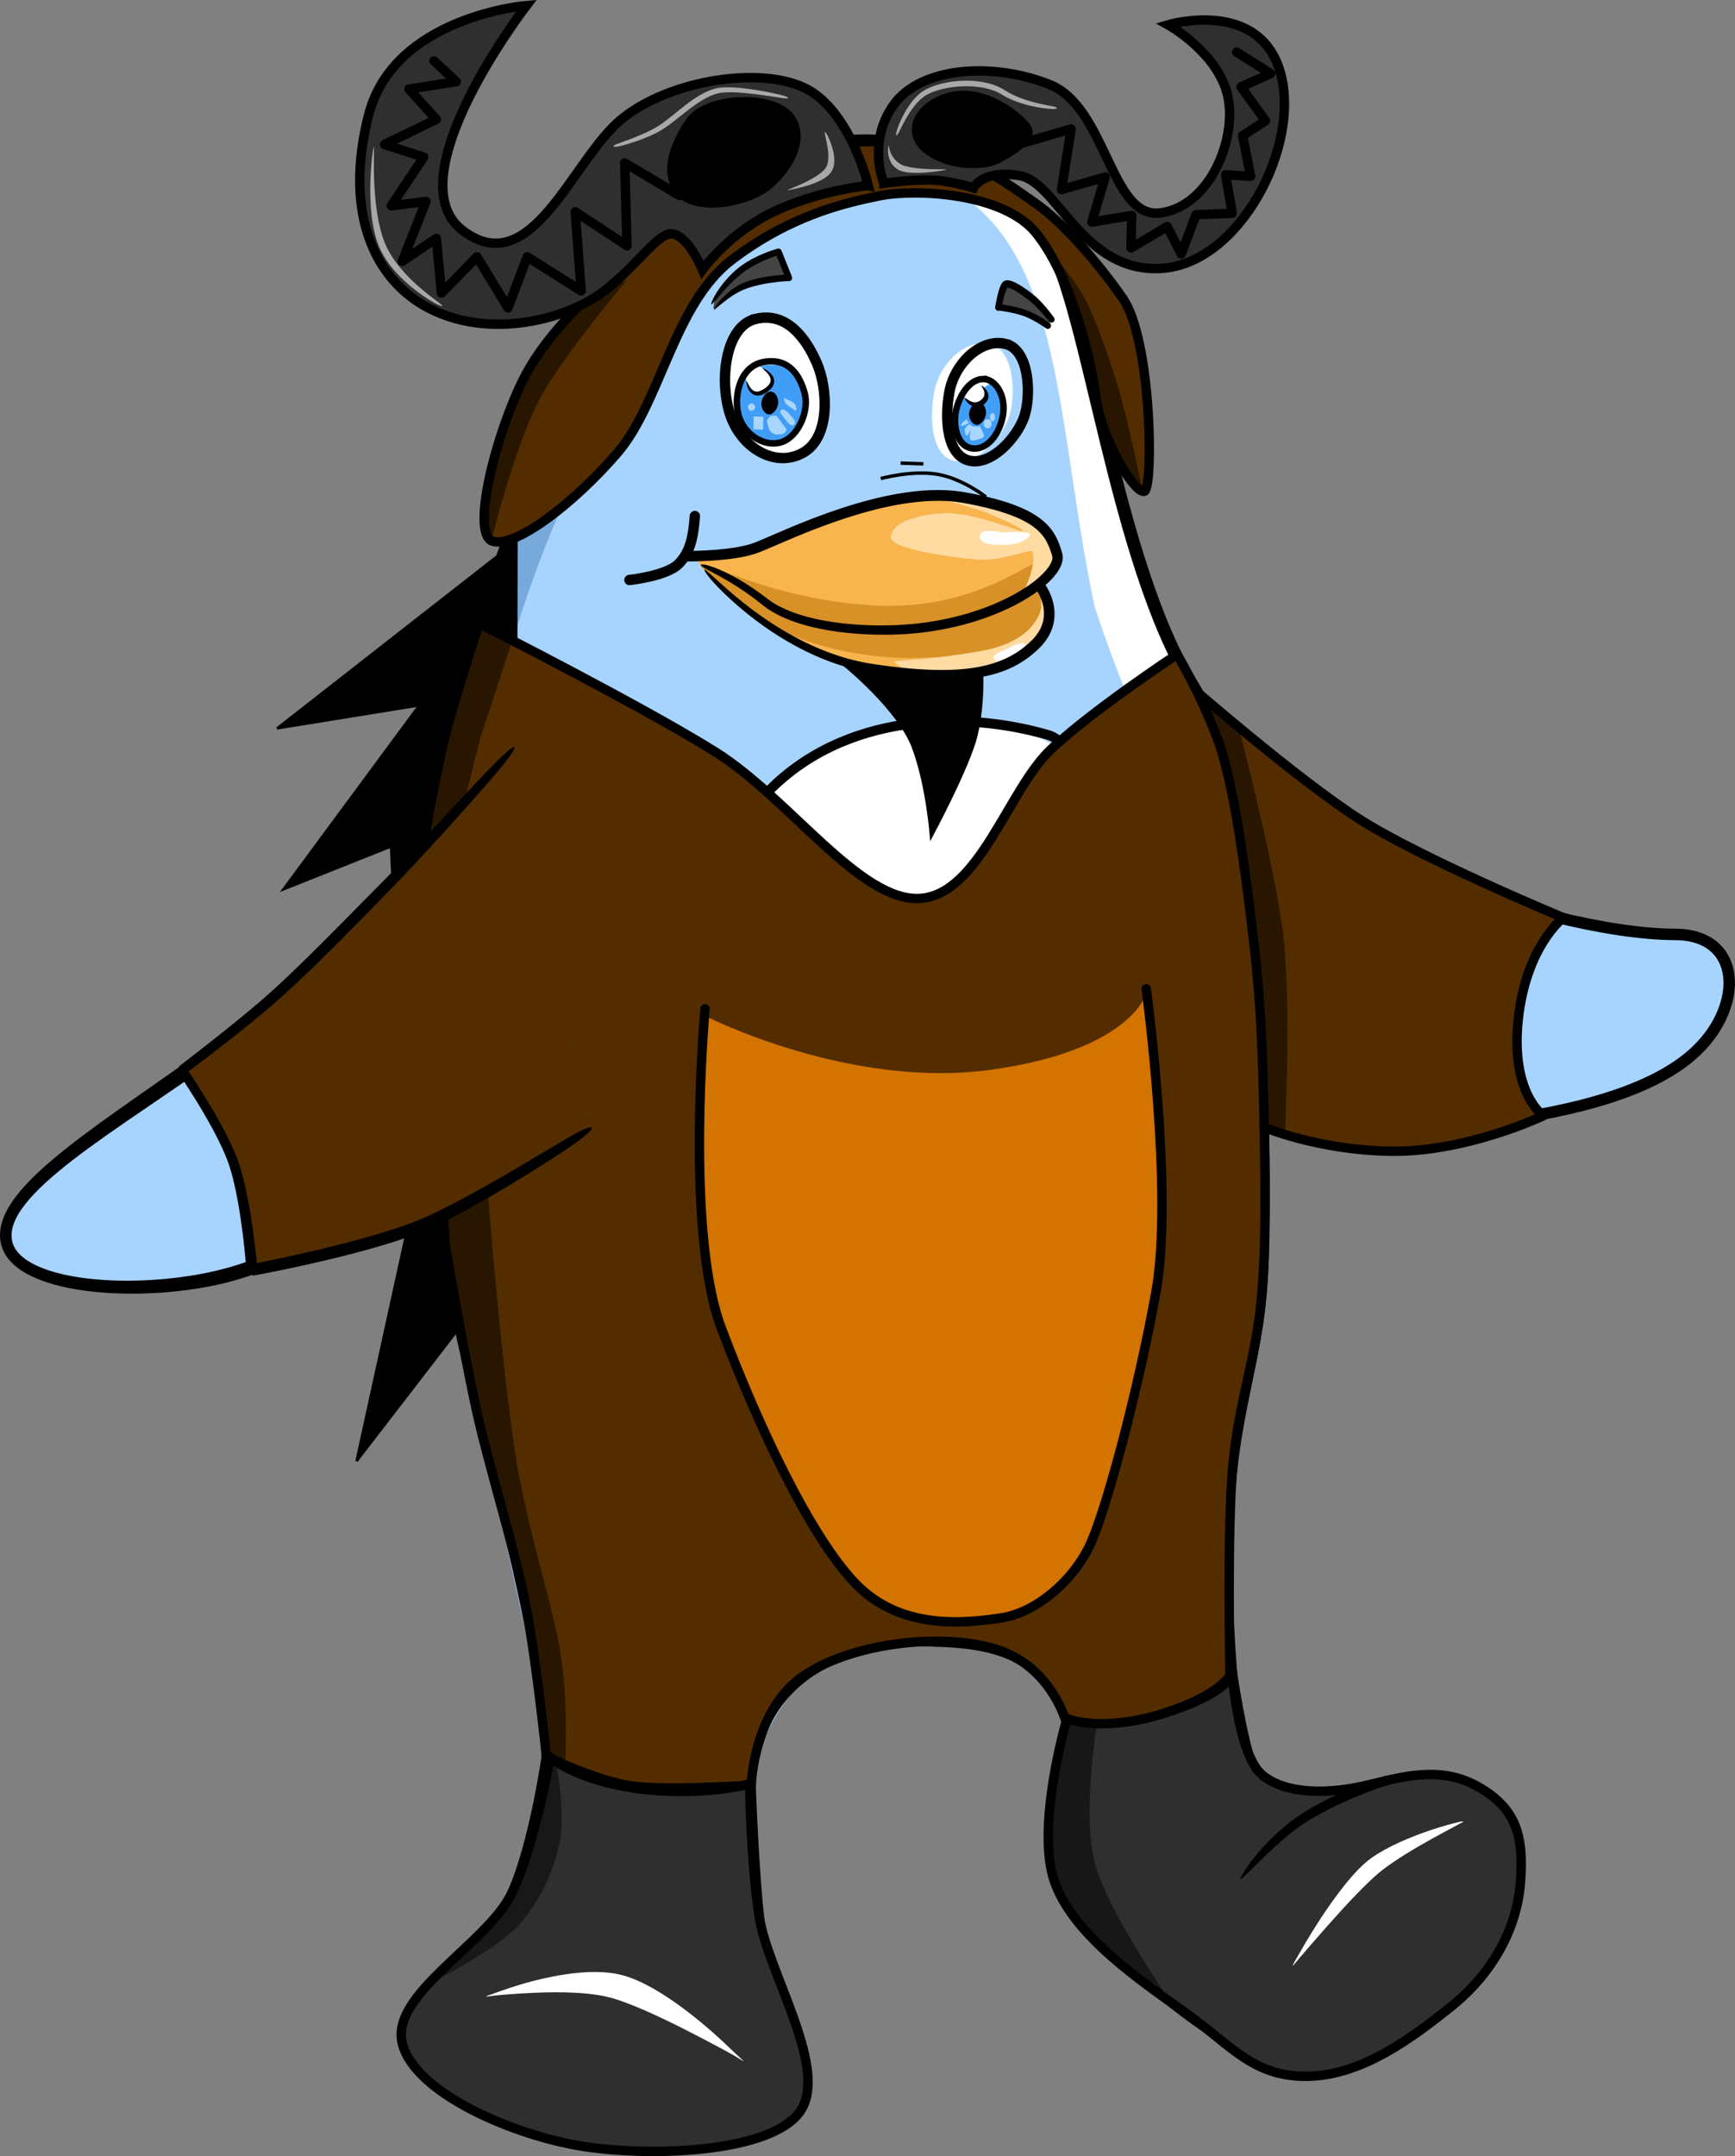<?xml version="1.0" encoding="UTF-8" standalone="no"?>
<!-- Created with Inkscape (http://www.inkscape.org/) -->

<!-- SPDX-FileCopyrightText: 2022 Jason Self <j@jxself.org> -->

<!-- SPDX-License-Identifier: GFDL-1.3-or-later -->

<svg
   xmlns:dc="http://purl.org/dc/elements/1.1/"
   xmlns:cc="http://creativecommons.org/ns#"
   xmlns:rdf="http://www.w3.org/1999/02/22-rdf-syntax-ns#"
   xmlns:svg="http://www.w3.org/2000/svg"
   xmlns="http://www.w3.org/2000/svg"
   xmlns:sodipodi="http://sodipodi.sourceforge.net/DTD/sodipodi-0.dtd"
   xmlns:inkscape="http://www.inkscape.org/namespaces/inkscape"
   width="184.66mm"
   height="229.432mm"
   viewBox="0 0 184.66 229.432"
   version="1.1"
   id="svg5"
   xml:space="preserve"
   inkscape:version="0.92.5 (2060ec1f9f, 2020-04-08)"
   sodipodi:docname="Freedo GNU Costume.svg"
   inkscape:export-filename="freedo halloween 3.png"
   inkscape:export-xdpi="400"
   inkscape:export-ydpi="400"><rect x="0" y="0" width="184.66" height="229.432" fill="#808080" stroke="none"/><sodipodi:namedview
     id="namedview7"
     pagecolor="#ffffff"
     bordercolor="#666666"
     borderopacity="1.0"
     inkscape:showpageshadow="2"
     inkscape:pageopacity="0.0"
     inkscape:pagecheckerboard="0"
     inkscape:deskcolor="#d1d1d1"
     inkscape:document-units="mm"
     showgrid="false"
     inkscape:zoom="1.0002759"
     inkscape:cx="676.49889"
     inkscape:cy="521.15004"
     inkscape:window-width="1918"
     inkscape:window-height="1010"
     inkscape:window-x="1920"
     inkscape:window-y="0"
     inkscape:window-maximized="1"
     inkscape:current-layer="layer3"
     fit-margin-top="0"
     fit-margin-left="0"
     fit-margin-right="0"
     fit-margin-bottom="0" /><defs
     id="defs2"><inkscape:path-effect
       effect="powerstroke"
       id="path-effect12245"
       is_visible="true"
       lpeversion="1"
       offset_points="0.2,0.132 | 1.084,0.876 | 1.8,0.132"
       not_jump="false"
       sort_points="true"
       interpolator_type="CentripetalCatmullRom"
       interpolator_beta="0.2"
       start_linecap_type="zerowidth"
       linejoin_type="round"
       miter_limit="4"
       scale_width="1"
       end_linecap_type="zerowidth" /><inkscape:path-effect
       effect="powerstroke"
       id="path-effect12241"
       is_visible="true"
       lpeversion="1"
       offset_points="0.2,0.5 | 1,0.5 | 1.426,0.416"
       not_jump="false"
       sort_points="true"
       interpolator_type="CentripetalCatmullRom"
       interpolator_beta="0.2"
       start_linecap_type="round"
       linejoin_type="round"
       miter_limit="4"
       scale_width="1"
       end_linecap_type="zerowidth" /><inkscape:path-effect
       effect="powerstroke"
       id="path-effect10327"
       is_visible="true"
       lpeversion="1"
       offset_points="0.2,0.132 | 1.075,1.33 | 1.8,0.132"
       not_jump="false"
       sort_points="true"
       interpolator_type="CentripetalCatmullRom"
       interpolator_beta="0.2"
       start_linecap_type="zerowidth"
       linejoin_type="round"
       miter_limit="4"
       scale_width="1"
       end_linecap_type="zerowidth" /><inkscape:path-effect
       effect="powerstroke"
       id="path-effect8631"
       is_visible="true"
       lpeversion="1"
       offset_points="0.407,0.103 | 1.051,0.322 | 1.721,0.093"
       not_jump="false"
       sort_points="true"
       interpolator_type="CentripetalCatmullRom"
       interpolator_beta="0.2"
       start_linecap_type="zerowidth"
       linejoin_type="round"
       miter_limit="4"
       scale_width="1"
       end_linecap_type="zerowidth" /><inkscape:path-effect
       effect="powerstroke"
       id="path-effect8487"
       is_visible="true"
       lpeversion="1"
       offset_points="0.357,0.17 | 1.078,0.361 | 1.721,0.093"
       not_jump="false"
       sort_points="true"
       interpolator_type="CentripetalCatmullRom"
       interpolator_beta="0.2"
       start_linecap_type="zerowidth"
       linejoin_type="round"
       miter_limit="4"
       scale_width="1"
       end_linecap_type="zerowidth" /><inkscape:path-effect
       effect="powerstroke"
       id="path-effect7560"
       is_visible="true"
       lpeversion="1"
       offset_points="0.291,0.115 | 1.009,0.361 | 1.8,0.132"
       not_jump="false"
       sort_points="true"
       interpolator_type="CentripetalCatmullRom"
       interpolator_beta="0.2"
       start_linecap_type="zerowidth"
       linejoin_type="round"
       miter_limit="4"
       scale_width="1"
       end_linecap_type="zerowidth" /><inkscape:path-effect
       effect="powerstroke"
       id="path-effect6830"
       is_visible="true"
       lpeversion="1"
       offset_points="0.2,0.132 | 1.413,0.296 | 2.8,0.132"
       not_jump="false"
       sort_points="true"
       interpolator_type="CentripetalCatmullRom"
       interpolator_beta="0.2"
       start_linecap_type="zerowidth"
       linejoin_type="round"
       miter_limit="4"
       scale_width="1"
       end_linecap_type="zerowidth" /><inkscape:path-effect
       effect="powerstroke"
       id="path-effect6203"
       is_visible="true"
       lpeversion="1"
       offset_points="0.2,0.132 | 1.413,0.296 | 2.8,0.132"
       not_jump="false"
       sort_points="true"
       interpolator_type="CentripetalCatmullRom"
       interpolator_beta="0.2"
       start_linecap_type="zerowidth"
       linejoin_type="round"
       miter_limit="4"
       scale_width="1"
       end_linecap_type="zerowidth" /><inkscape:path-effect
       effect="powerstroke"
       id="path-effect4717"
       is_visible="true"
       lpeversion="1"
       offset_points="0.296,0.415 | 3.5,0.5 | 6.751,0.44"
       not_jump="false"
       sort_points="true"
       interpolator_type="CentripetalCatmullRom"
       interpolator_beta="0.2"
       start_linecap_type="zerowidth"
       linejoin_type="round"
       miter_limit="4"
       scale_width="1"
       end_linecap_type="zerowidth" /><inkscape:path-effect
       effect="powerstroke"
       id="path-effect32609"
       is_visible="true"
       lpeversion="1"
       offset_points="0.251,0.561 | 3,0.551 | 5.556,0.296"
       not_jump="false"
       sort_points="true"
       interpolator_type="CentripetalCatmullRom"
       interpolator_beta="0.2"
       start_linecap_type="round"
       linejoin_type="round"
       miter_limit="4"
       scale_width="1"
       end_linecap_type="zerowidth" /><inkscape:path-effect
       effect="powerstroke"
       id="path-effect32801"
       is_visible="true"
       lpeversion="1"
       offset_points="0.265,0.238 | 1.5,0.551 | 2.8,0.551"
       not_jump="false"
       sort_points="true"
       interpolator_type="CentripetalCatmullRom"
       interpolator_beta="0.2"
       start_linecap_type="zerowidth"
       linejoin_type="round"
       miter_limit="4"
       scale_width="1"
       end_linecap_type="round" /><inkscape:path-effect
       effect="powerstroke"
       id="path-effect29455"
       is_visible="true"
       lpeversion="1"
       offset_points="0.537,0.242 | 1,0.345 | 1.8,0.345"
       not_jump="false"
       sort_points="true"
       interpolator_type="CentripetalCatmullRom"
       interpolator_beta="0.2"
       start_linecap_type="zerowidth"
       linejoin_type="round"
       miter_limit="4"
       scale_width="1"
       end_linecap_type="round" /><inkscape:path-effect
       effect="powerstroke"
       id="path-effect29535"
       is_visible="true"
       lpeversion="1"
       offset_points="0.651,0.264 | 1,0.345 | 1.8,0.345"
       not_jump="false"
       sort_points="true"
       interpolator_type="CentripetalCatmullRom"
       interpolator_beta="0.2"
       start_linecap_type="zerowidth"
       linejoin_type="round"
       miter_limit="4"
       scale_width="1"
       end_linecap_type="round" /><inkscape:path-effect
       effect="powerstroke"
       id="path-effect30017"
       is_visible="true"
       lpeversion="1"
       offset_points="0.2,0.345 | 1.541,0.39 | 2.8,0.345"
       not_jump="false"
       sort_points="true"
       interpolator_type="CentripetalCatmullRom"
       interpolator_beta="0.2"
       start_linecap_type="round"
       linejoin_type="round"
       miter_limit="4"
       scale_width="1"
       end_linecap_type="round" /><inkscape:path-effect
       effect="powerstroke"
       id="path-effect30956"
       is_visible="true"
       lpeversion="1"
       offset_points="0.372,0.102 | 1.003,0.229 | 1.588,0.126"
       not_jump="false"
       sort_points="true"
       interpolator_type="CentripetalCatmullRom"
       interpolator_beta="0.2"
       start_linecap_type="zerowidth"
       linejoin_type="round"
       miter_limit="4"
       scale_width="1"
       end_linecap_type="zerowidth" /><inkscape:path-effect
       effect="powerstroke"
       id="path-effect31326"
       is_visible="true"
       lpeversion="1"
       offset_points="0.372,0.098 | 1.003,0.28 | 1.668,0.119"
       not_jump="false"
       sort_points="true"
       interpolator_type="CentripetalCatmullRom"
       interpolator_beta="0.2"
       start_linecap_type="zerowidth"
       linejoin_type="round"
       miter_limit="4"
       scale_width="1"
       end_linecap_type="zerowidth" /><inkscape:path-effect
       effect="powerstroke"
       id="path-effect3665"
       is_visible="true"
       lpeversion="1"
       offset_points="0.472,0.743 | 2,0.611 | 3.507,0.668"
       not_jump="false"
       sort_points="true"
       interpolator_type="CentripetalCatmullRom"
       interpolator_beta="0.2"
       start_linecap_type="zerowidth"
       linejoin_type="round"
       miter_limit="4"
       scale_width="1"
       end_linecap_type="zerowidth" /></defs><g
     inkscape:groupmode="layer"
     id="layer2"
     inkscape:label="Freedo"
     style="opacity:1"
     sodipodi:insensitive="true"
     transform="translate(-9.88,-27.726)"><path
       style="display:inline;opacity:1;fill:#ffffff;fill-opacity:1;stroke:none;stroke-width:0.365px;stroke-linecap:butt;stroke-linejoin:miter;stroke-opacity:1"
       d="m 91.661,44.476 16.821,2.804 13.508,25.741 16.007,133.828 c 0.63,0.932 3.201,1.628 2.932,-0.802 -1.495,-13.495 3.962,-48.952 3.5,-57.534 -0.479,-8.909 -3.865,-41.158 -5.99,-44.862 -3.809,-5.934 -9.015,-18.752 -11.607,-31.011 C 124.241,60.38 125.648,51.084 112.051,45.369 98.454,39.653 91.661,44.476 91.661,44.476 Z"
       id="path359504"
       sodipodi:nodetypes="ccccssczzc"
       inkscape:connector-curvature="0" /><path
       style="display:inline;opacity:1;fill:#a7d4ff;fill-opacity:1;stroke:none;stroke-width:0.365px;stroke-linecap:butt;stroke-linejoin:miter;stroke-opacity:1"
       d="m 93.534,44.393 c 0,0 12.728,-2.169 21.117,6.101 8.389,8.27 8.113,24.828 11.732,41.765 4.433,14.125 17.222,37.317 13.776,63.675 -2.697,20.63 -2.16,41.637 -2.162,50.917 -1.406,5.505 -9.373,3.826 -14.094,3.619 -4.141,-7.007 -10.567,-8.205 -15.389,-8.193 -4.94,0.012 -15.648,0.816 -18.688,15.104 -8.892,0.489 -9.456,1.676 -21.218,-2.405 C 67.342,207.162 61.464,182.713 57.652,162.949 55.009,149.247 53.836,137.798 53.911,135.706 55.843,82.066 74.092,74.386 81.02,61.286 87.949,48.186 93.534,44.393 93.534,44.393 Z"
       id="path37064"
       sodipodi:nodetypes="czcsccsccsszc"
       inkscape:connector-curvature="0" /><path
       style="display:inline;opacity:1;fill:#ffffff;fill-opacity:1;stroke:none;stroke-width:0.365px;stroke-linecap:butt;stroke-linejoin:miter;stroke-opacity:1"
       d="m 88.329,122.445 c 0,0 0.977,-17.332 19.262,-17.663 18.285,-0.331 16.92,2.607 23.108,24.778 -14.791,1.192 -21.476,1.058 -29.088,-0.904 -10.377,-2.652 -13.281,-6.211 -13.281,-6.211 z"
       id="path104380"
       sodipodi:nodetypes="czccc"
       inkscape:connector-curvature="0" /><path
       style="display:inline;opacity:1;fill:#ffffff;fill-opacity:1;stroke:none;stroke-width:0.365px;stroke-linecap:butt;stroke-linejoin:miter;stroke-opacity:1"
       d="m 130.699,129.559 c 0,0 8.655,56.359 -19.113,59.031 -24.62,2.369 -26.335,-17.148 -26.111,-53.388 0.026,-4.212 2.208,-8.273 2.855,-12.757 15.031,1.096 15.278,6.522 25.241,5.102 9.964,-1.42 17.128,2.013 17.128,2.013 z"
       id="path104380-9"
       sodipodi:nodetypes="cssczc"
       inkscape:connector-curvature="0" /><path
       style="display:inline;opacity:1;fill:#77aadb;fill-opacity:1;stroke:none;stroke-width:0.365px;stroke-linecap:butt;stroke-linejoin:miter;stroke-opacity:1"
       d="m 93.002,43.662 c -9.768,5.737 -21.274,17.256 -32.74,51.322 -2.995,11.124 -8.448,21.281 -5.591,46.81 2.554,22.819 12.298,59.901 13.258,72.998 3.945,2.243 3.367,0.859 5.493,2.06 C 67.851,188.677 54.924,149.266 59.327,119.47 65.963,74.561 83.053,61.081 93.002,43.662 Z"
       id="path43613"
       sodipodi:nodetypes="ccsccsc"
       inkscape:connector-curvature="0" /><path
       style="display:inline;opacity:1;fill:#ffffff;fill-opacity:1;stroke:none;stroke-width:1.103;stroke-linecap:butt;stroke-linejoin:miter;stroke-miterlimit:4;stroke-dasharray:none;stroke-opacity:1"
       d="m 115.279,64.342 c -2.597,-0.626 -5.386,2.035 -5.96,5.044 -0.574,3.009 -0.247,6.863 2.132,7.383 2.379,0.52 5.054,-2.478 5.815,-4.669 0.76,-2.192 0.61,-7.132 -1.987,-7.757 z"
       id="path23148-4-3"
       sodipodi:nodetypes="zzzzz"
       inkscape:connector-curvature="0" /><path
       style="display:inline;opacity:1;fill:#ffffff;fill-opacity:1;stroke:none;stroke-width:1.103;stroke-linecap:butt;stroke-linejoin:miter;stroke-miterlimit:4;stroke-dasharray:none;stroke-opacity:1"
       d="m 90.32,61.426 c -3.296,0.764 -3.915,6.65 -2.737,10.19 1.177,3.541 4.771,5.709 7.743,4.067 2.972,-1.642 2.644,-6.876 1.486,-9.542 -1.158,-2.666 -3.196,-5.479 -6.492,-4.716 z"
       id="path23148-5"
       sodipodi:nodetypes="zzzzz"
       inkscape:connector-curvature="0" /><path
       style="display:inline;opacity:1;fill:#409ef7;fill-opacity:1;stroke:none;stroke-width:0.365px;stroke-linecap:butt;stroke-linejoin:miter;stroke-opacity:1"
       d="m 89.161,67.766 c 0,0 -1.425,3.507 0.055,5.503 1.48,1.996 4.369,1.908 5.309,0.636 0.94,-1.272 1.178,-4.982 0.111,-6.415 -1.068,-1.433 -3.954,-0.802 -3.954,-0.802 0,0 2.495,1.251 0.857,2.572 -1.638,1.321 -2.378,-1.493 -2.378,-1.493 z"
       id="path90742"
       sodipodi:nodetypes="czzzczc"
       inkscape:connector-curvature="0" /><path
       style="display:inline;opacity:1;fill:#409ef7;fill-opacity:1;stroke:none;stroke-width:0.365px;stroke-linecap:butt;stroke-linejoin:miter;stroke-opacity:1"
       d="m 114.613,68.945 0.684,-0.411 c 0,0 1.637,1.335 1.388,3.578 -0.249,2.243 -1.724,3.278 -3.128,3.187 -1.405,-0.091 -1.897,-1.603 -1.897,-2.913 2e-5,-1.31 0.782,-2.405 0.782,-2.405 0,0 1.298,0.987 1.838,0.684 0.54,-0.303 0.332,-1.721 0.332,-1.721 z"
       id="path93824"
       sodipodi:nodetypes="cczzzczc"
       inkscape:connector-curvature="0" /><path
       style="display:inline;opacity:1;fill:#a9d6ff;fill-opacity:1;stroke:none;stroke-width:0.365px;stroke-linecap:butt;stroke-linejoin:miter;stroke-opacity:1"
       d="m 90.101,72.039 1.023,0.042 -0.028,1.369 -1.037,-0.042 z"
       id="path95040"
       inkscape:connector-curvature="0" /><path
       style="display:inline;opacity:1;fill:#a9d6ff;fill-opacity:1;stroke:none;stroke-width:0.365px;stroke-linecap:butt;stroke-linejoin:miter;stroke-opacity:1"
       d="m 91.498,72.481 c 0,0 0.277,-0.456 0.442,-0.498 0.166,-0.042 0.595,0 0.595,0 l 1.065,1.438 c 0,0 -0.069,0.484 -0.636,0.525 -0.567,0.042 -0.672,0.017 -0.991,-0.234 -0.32,-0.251 -0.474,-1.232 -0.474,-1.232 z"
       id="path96362"
       sodipodi:nodetypes="csccszc"
       inkscape:connector-curvature="0" /><path
       style="display:inline;opacity:1;fill:#a9d6ff;fill-opacity:1;stroke:none;stroke-width:0.365px;stroke-linecap:butt;stroke-linejoin:miter;stroke-opacity:1"
       d="m 94.401,72.91 c 0.326,-0.274 -0.257,-0.864 -0.514,-1.132 -0.258,-0.268 -0.629,-0.625 -0.863,-0.415 -0.233,0.21 -0.088,0.276 0.296,0.809 0.383,0.533 0.755,1.012 1.081,0.738 z"
       id="path96430"
       sodipodi:nodetypes="zzzzz"
       inkscape:connector-curvature="0" /><path
       style="display:inline;opacity:1;fill:#a9d6ff;fill-opacity:1;stroke:none;stroke-width:0.365px;stroke-linecap:butt;stroke-linejoin:miter;stroke-opacity:1"
       d="m 94.606,71.448 c 0,0 0.097,-0.409 -0.098,-0.694 -0.194,-0.285 -1.193,-0.675 -1.193,-0.675 0,0 0.022,0.379 0.235,0.626 0.211,0.247 1.056,0.743 1.056,0.743 z"
       id="path97549"
       sodipodi:nodetypes="czczc"
       inkscape:connector-curvature="0" /><ellipse
       style="display:inline;opacity:1;fill:#a9d6ff;fill-opacity:1;stroke:none;stroke-width:1.103;stroke-linecap:round;stroke-linejoin:round;stroke-miterlimit:4;stroke-dasharray:none;stroke-dashoffset:113.386;stroke-opacity:1"
       id="path98108"
       cx="89.865"
       cy="71.047"
       rx="0.372"
       ry="0.381" /><ellipse
       style="display:inline;opacity:1;fill:#a9d6ff;fill-opacity:1;stroke:none;stroke-width:1.103;stroke-linecap:round;stroke-linejoin:round;stroke-miterlimit:4;stroke-dasharray:none;stroke-dashoffset:113.386;stroke-opacity:1"
       id="path98549"
       cx="115.507"
       cy="72.118"
       rx="0.269"
       ry="0.435" /><ellipse
       style="display:inline;opacity:1;fill:#a9d6ff;fill-opacity:1;stroke:none;stroke-width:1.103;stroke-linecap:round;stroke-linejoin:round;stroke-miterlimit:4;stroke-dasharray:none;stroke-dashoffset:113.386;stroke-opacity:1"
       id="path98653"
       cx="114.994"
       cy="72.817"
       rx="0.43"
       ry="0.489" /><path
       style="display:inline;opacity:1;fill:#a9d6ff;fill-opacity:1;stroke:none;stroke-width:0.365px;stroke-linecap:butt;stroke-linejoin:miter;stroke-opacity:1"
       d="m 114.173,73.11 c 0,0 0.483,0.837 0.44,1.017 -0.043,0.18 -0.409,0.3 -0.655,0.371 -0.246,0.071 -0.604,0.185 -0.782,0.039 -0.178,-0.146 0.015,-0.958 -0.029,-0.978 -0.044,-0.02 -0.21,0.557 -0.371,0.518 -0.162,-0.039 -0.282,-0.469 -0.201,-0.699 0.081,-0.231 0.435,-0.542 0.553,-0.503 0.117,0.039 0.085,0.206 0.332,0.235 0.247,0.029 0.714,0 0.714,0 z"
       id="path98768"
       sodipodi:nodetypes="czzzzzzszc"
       inkscape:connector-curvature="0" /><path
       style="display:inline;opacity:1;fill:#a9d6ff;fill-opacity:1;stroke:none;stroke-width:0.365px;stroke-linecap:butt;stroke-linejoin:miter;stroke-opacity:1"
       d="m 112.809,72.299 c 0,0 -0.015,0.224 0.039,0.293 0.055,0.069 0.22,0.083 0.22,0.083 0,0 -0.787,0.507 -0.895,0.323 -0.107,-0.184 0.635,-0.699 0.635,-0.699 z"
       id="path99544"
       sodipodi:nodetypes="czczc"
       inkscape:connector-curvature="0" /><path
       style="display:inline;opacity:1;fill:#444444;fill-opacity:1;stroke:none;stroke-width:0.365px;stroke-linecap:butt;stroke-linejoin:miter;stroke-opacity:1"
       d="m 92.713,54.521 1.212,2.855 c 0,0 -3.179,0.079 -4.556,0.645 -1.377,0.566 -3.6,2.697 -3.578,2.542 0.176,-1.251 0.45,-2.464 3.207,-4.263 2.757,-1.799 3.715,-1.779 3.715,-1.779 z"
       id="path99973"
       sodipodi:nodetypes="cczszc"
       inkscape:connector-curvature="0" /><path
       style="display:inline;opacity:1;fill:#444444;fill-opacity:1;stroke:none;stroke-width:0.365px;stroke-linecap:butt;stroke-linejoin:miter;stroke-opacity:1"
       d="m 117.076,57.884 c 0.137,0.02 2.542,1.408 2.542,1.408 l 2.034,2.835 -5.397,-2.034 z"
       id="path103509"
       sodipodi:nodetypes="ccccc"
       inkscape:connector-curvature="0" /><path
       style="display:inline;opacity:1;fill:#f8b44d;fill-opacity:1;stroke:none;stroke-width:0.365px;stroke-linecap:butt;stroke-linejoin:miter;stroke-opacity:1"
       d="m 83.993,87.409 c 0,0 0.611,-0.575 7.05,-1.957 6.439,-1.382 12.497,-5.855 19.167,-5.036 6.67,0.819 10.313,2.524 11.638,5.194 1.324,2.671 -1.173,5.006 -1.173,5.006 l 0.782,4.067 c 0,0 -2.883,5.819 -12.905,5.006 C 98.53,98.875 90.383,93.371 90.383,93.371 Z"
       id="path74499"
       sodipodi:nodetypes="czzzcczcc"
       inkscape:connector-curvature="0" /><path
       style="display:inline;opacity:1;fill:#d79127;fill-opacity:1;stroke:none;stroke-width:0.365px;stroke-linecap:butt;stroke-linejoin:miter;stroke-opacity:1"
       d="m 84.423,87.8 c 0.123,-0.623 7.378,3.653 18.211,4.338 10.833,0.685 16.926,-4.81 17.336,-4.338 0.411,0.472 -1.173,2.816 -1.173,2.816 l 1.721,-0.313 c 0,0 2.786,5.867 -9.073,7.195 -11.859,1.329 -19.318,-3.128 -19.318,-3.128 0,0 -7.827,-5.947 -7.704,-6.57 z"
       id="path76582"
       sodipodi:nodetypes="zzzcczcz"
       inkscape:connector-curvature="0" /><path
       style="display:inline;opacity:1;fill:#ffdaa1;fill-opacity:1;stroke:none;stroke-width:0.365px;stroke-linecap:butt;stroke-linejoin:miter;stroke-opacity:1"
       d="m 109.058,80.67 c 0,0 4.103,0.851 6.374,1.838 2.271,0.987 3.441,1.584 3.324,1.76 -0.116,0.175 -5.312,-2.144 -8.606,-1.923 -3.294,0.221 -5.253,1.127 -5.473,2.47 -0.219,1.344 6.648,2.255 9.223,2.462 2.575,0.207 5.492,-1.131 5.817,-0.879 0.149,0.116 0.214,0.974 -0.012,1.911 -0.267,1.103 -0.848,2.299 -0.848,2.299 l 1.776,-0.397 0.078,2.167 c 0,0 -0.46,3.51 -6.101,4.559 -5.64,1.049 -9.091,1.006 -9.464,1.173 -0.373,0.168 1.721,1.173 1.721,1.173 l 6.101,0.391 7.117,-2.972 1.486,-3.52 -0.626,-3.832 1.642,-2.737 -3.128,-4.145 -5.71,-1.642 z"
       id="path79550"
       sodipodi:nodetypes="czzzzzssccczzccccccccc"
       inkscape:connector-curvature="0" /><path
       style="display:inline;opacity:1;fill:#ffffff;fill-opacity:1;stroke:none;stroke-width:0.365px;stroke-linecap:butt;stroke-linejoin:miter;stroke-opacity:1"
       d="m 119.493,84.587 c -0.067,-0.348 -1.708,-0.243 -2.655,-0.221 -0.946,0.022 -2.556,-0.577 -2.655,0.415 -0.098,0.992 1.554,0.919 2.876,0.913 1.322,-0.005 2.5,-0.758 2.433,-1.106 z"
       id="path88085"
       sodipodi:nodetypes="zzzzz"
       inkscape:connector-curvature="0" /><path
       style="display:inline;opacity:1;fill:#ffffff;fill-opacity:1;stroke:none;stroke-width:0.365px;stroke-linecap:butt;stroke-linejoin:miter;stroke-opacity:1"
       d="m 118.927,96.23 c -0.213,-0.284 -1.379,0.281 -1.902,0.564 -0.523,0.283 -1.597,0.505 -1.347,1.053 0.25,0.548 0.831,0.117 2.017,-0.468 1.186,-0.585 1.445,-0.865 1.232,-1.148 z"
       id="path88085-3"
       sodipodi:nodetypes="zzzzz"
       inkscape:connector-curvature="0" /><path
       style="display:inline;opacity:1;fill:#f8b44d;fill-opacity:1;stroke:none;stroke-width:0.552px;stroke-linecap:butt;stroke-linejoin:miter;stroke-opacity:1"
       d="m 67.929,214.792 -1.263,8.556 -2.981,7.107 -7.681,8.942 -3.095,5.044 0.917,1.72 6.305,-4.012 3.21,-1.605 3.324,1.49 2.178,2.637 2.407,5.503 1.376,6.076 2.522,-4.7 5.617,-6.763 2.751,-0.802 3.095,2.407 7.337,5.732 1.146,-2.063 -2.522,-11.005 -2.407,-8.024 -0.341,-13.649 -9.518,0.466 -6.886,-0.993 z"
       id="path9990"
       inkscape:connector-curvature="0" /><path
       style="display:inline;opacity:1;fill:#f8b44d;fill-opacity:1;stroke:none;stroke-width:0.552px;stroke-linecap:butt;stroke-linejoin:miter;stroke-opacity:1"
       d="m 123.604,210.83 -1.798,14.581 1.49,3.554 6.649,7.107 7.107,6.764 9.744,5.273 2.751,-0.459 -0.115,-2.293 -3.554,-6.534 -0.344,-2.981 2.866,0.229 5.273,2.522 7.566,3.324 -3.397,-4.961 -4.857,-5.815 16.966,0.344 0.229,-1.834 -15.476,-6.305 -10.776,-5.044 -3.068,-12.601 -5.874,4.003 -5.986,1.214 z"
       id="path13854"
       sodipodi:nodetypes="ccccccccccccccccccccccc"
       inkscape:connector-curvature="0" /><path
       style="display:inline;opacity:1;fill:#d79127;fill-opacity:1;stroke:none;stroke-width:0.552px;stroke-linecap:butt;stroke-linejoin:miter;stroke-opacity:1"
       d="m 68.217,214.622 -1.55,8.725 -2.981,7.107 -7.681,8.942 -3.095,5.044 0.917,1.72 c 0,0 4.74,-3.437 6.305,-4.012 1.565,-0.575 4.912,-1.2 4.912,-1.2 0,0 0.129,-4.763 2.571,-12.507 2.441,-7.744 5.807,-11.589 5.807,-11.589 z"
       id="path14121"
       sodipodi:nodetypes="ccccccsczcc"
       inkscape:connector-curvature="0" /><path
       style="display:inline;opacity:1;fill:#d79127;fill-opacity:1;stroke:none;stroke-width:0.552px;stroke-linecap:butt;stroke-linejoin:miter;stroke-opacity:1"
       d="m 123.604,210.83 -1.436,10.559 -0.162,5.674 3.405,4.945 5.755,6.242 10.457,7.457 5.174,2.402 2.751,-0.459 c 0,0 -12.155,-8.434 -18.139,-13.778 -5.984,-5.344 -5.197,-12.126 -4.864,-15.807 0.333,-3.681 2.458,-7.146 2.458,-7.146 z"
       id="path18093"
       sodipodi:nodetypes="cccccccczzcc"
       inkscape:connector-curvature="0" /><path
       style="display:inline;opacity:1;fill:#ffdaa1;fill-opacity:1;stroke:none;stroke-width:0.552px;stroke-linecap:butt;stroke-linejoin:miter;stroke-opacity:1"
       d="m 137.454,208.388 3.409,-2.685 1.52,8.187 1.548,4.413 6.821,3.783 c 0,0 9.285,2.981 9.515,3.21 0.229,0.229 9.916,4.356 9.916,4.356 l -2.407,2.121 c 0,0 -8.776,-4.191 -13.986,-6.764 -5.209,-2.572 -9.129,-0.945 -11.177,-3.439 -2.047,-2.494 -0.958,-4.547 -1.949,-7.91 -0.991,-3.363 -3.21,-5.273 -3.21,-5.273 z"
       id="path18866"
       sodipodi:nodetypes="cccccscczzzc"
       inkscape:connector-curvature="0" /><path
       style="display:inline;opacity:1;fill:#ffdaa1;fill-opacity:1;stroke:none;stroke-width:0.552px;stroke-linecap:butt;stroke-linejoin:miter;stroke-opacity:1"
       d="m 89.622,217.481 0.774,11.025 1.146,8.368 2.751,8.712 0.802,4.471 -1.146,2.063 -5.196,-3.921 c 0,0 -0.073,-8.314 -0.88,-16.828 -0.807,-8.514 -4.08,-13.527 -4.08,-13.527 z"
       id="path22082"
       sodipodi:nodetypes="ccccccczcc"
       inkscape:connector-curvature="0" /><path
       style="display:inline;opacity:1;fill:#a7d4ff;fill-opacity:1;stroke:none;stroke-width:0.647px;stroke-linecap:butt;stroke-linejoin:miter;stroke-opacity:1"
       d="m 138.497,103.391 2.413,9.215 2.279,15.381 0.948,18.641 15.573,1.013 10.444,-0.57 10.349,-2.374 8.545,-3.893 3.893,-4.178 1.424,-4.652 -1.519,-3.418 -3.038,-1.424 -8.83,-0.76 -15.381,-3.798 -8.45,-3.418 -9.59,-6.741 z"
       id="path4314"
       inkscape:connector-curvature="0" /><path
       style="display:inline;opacity:1;fill:#77aadb;fill-opacity:1;stroke:none;stroke-width:0.647px;stroke-linecap:butt;stroke-linejoin:miter;stroke-opacity:1"
       d="m 138.497,103.391 4.882,5.417 c 0,0 1.563,6.069 2.848,17.375 1.285,11.307 0.475,20.509 0.475,20.509 l -2.565,-0.064 -0.948,-18.641 -2.279,-15.381 z"
       id="path5886"
       sodipodi:nodetypes="cczccccc"
       inkscape:connector-curvature="0" /><path
       style="display:inline;opacity:1;fill:none;stroke:#000000;stroke-width:1.378;stroke-linecap:round;stroke-linejoin:round;stroke-miterlimit:4;stroke-dasharray:none;stroke-opacity:1"
       d="m 108.142,202.228 c -5.611,-0.148 -17.736,2.094 -18.52,15.254 -8.372,0.603 -14.291,0.843 -21.405,-2.859 -0.643,-19.048 -12.207,-47.499 -14.064,-75.035 -1.333,-19.769 2.4,-29.476 5.214,-40.292 2.814,-10.816 12.018,-35.074 23.477,-47.448 14.067,-15.19 32.008,-9.092 38.48,1.381 4.44,7.184 7.217,34.278 15.512,47.513 4.967,7.926 8.039,31.951 7.405,60.553 -0.326,14.739 -5.472,17.506 -3.379,44.409 0,0 -4.95,6.018 -17.259,5.127 -2.442,-8.417 -10.426,-8.47 -15.463,-8.602 z"
       id="path11943-0"
       sodipodi:nodetypes="sccszssssccs"
       inkscape:connector-curvature="0" /><path
       style="display:inline;opacity:1;fill:none;stroke:#000000;stroke-width:1.103;stroke-linecap:round;stroke-linejoin:round;stroke-miterlimit:4;stroke-dasharray:none;stroke-opacity:1"
       d="m 83.836,82.638 c -0.156,2.034 -0.421,3.77 -1.721,5.084 -1.299,1.314 -5.24,1.721 -5.24,1.721"
       id="path22386"
       sodipodi:nodetypes="czc"
       inkscape:connector-curvature="0" /><path
       style="display:inline;opacity:1;fill:#000000;fill-rule:nonzero;stroke:none;stroke-width:1.103;stroke-linecap:round;stroke-linejoin:round;stroke-miterlimit:4;stroke-dasharray:none;stroke-opacity:1"
       d="m 82.883,87.474 c -0.15,-0.001 0.21,0.004 0.809,-0.009 0.313,-0.007 1.053,-0.025 1.935,-0.082 0.668,-0.043 1.547,-0.117 2.432,-0.247 0.761,-0.112 1.592,-0.275 2.298,-0.518 0.332,-0.114 0.795,-0.307 1.378,-0.555 0.566,-0.242 1.252,-0.54 2.044,-0.875 1.511,-0.639 3.455,-1.431 5.587,-2.148 2.074,-0.698 4.351,-1.334 6.621,-1.699 2.246,-0.361 4.456,-0.451 6.45,-0.092 2.064,0.372 3.637,0.787 4.847,1.227 1.235,0.448 2.08,0.917 2.682,1.38 0.621,0.478 1,0.964 1.267,1.437 0.287,0.509 0.465,1.045 0.634,1.577 0.021,0.065 0.033,0.145 0.025,0.245 -0.008,0.099 -0.034,0.218 -0.088,0.358 -0.106,0.276 -0.311,0.609 -0.637,0.984 -0.631,0.728 -1.665,1.558 -3.085,2.368 -2.756,1.572 -6.857,3.001 -11.758,3.356 -2.309,0.172 -5.157,0.131 -7.828,-0.267 -1.403,-0.209 -2.716,-0.51 -3.88,-0.911 -1.249,-0.43 -2.284,-0.96 -3.087,-1.583 -2.435,-1.894 -4.475,-2.838 -5.306,-3.178 -1.505,-0.617 -1.739,-0.409 -1.743,-0.398 v 0 c -0.027,0.084 0.1,0.19 1.491,0.933 0.71,0.38 2.763,1.46 5.036,3.301 0.882,0.714 2,1.303 3.311,1.774 1.223,0.439 2.591,0.767 4.035,0.996 2.747,0.436 5.669,0.498 8.043,0.34 5.05,-0.348 9.306,-1.805 12.208,-3.443 1.49,-0.841 2.636,-1.736 3.376,-2.577 0.382,-0.434 0.67,-0.87 0.839,-1.296 0.087,-0.219 0.145,-0.44 0.165,-0.662 0.021,-0.226 0.002,-0.451 -0.064,-0.667 -0.161,-0.532 -0.36,-1.172 -0.706,-1.797 -0.331,-0.6 -0.805,-1.209 -1.553,-1.789 -0.714,-0.555 -1.67,-1.077 -2.986,-1.557 -1.289,-0.47 -2.927,-0.9 -5.035,-1.281 -2.164,-0.391 -4.514,-0.286 -6.836,0.087 -2.353,0.378 -4.695,1.035 -6.805,1.746 -2.172,0.732 -4.146,1.537 -5.667,2.183 -0.798,0.339 -1.486,0.639 -2.046,0.879 -0.588,0.252 -1.016,0.429 -1.302,0.529 -0.607,0.211 -1.358,0.364 -2.091,0.474 -0.843,0.126 -1.689,0.2 -2.34,0.244 -0.861,0.058 -1.576,0.077 -1.885,0.084 -0.744,0.016 -0.779,0.008 -0.777,0.008 a 0.561,0.561 90 0 0 -0.008,1.123 z"
       id="path20872"
       sodipodi:nodetypes="czzzssc"
       inkscape:original-d="m 82.887211,86.912377 c 0,0 4.779029,0.03422 7.283202,-0.832684 2.504143,-0.866815 14.071817,-6.894232 22.368627,-5.396638 8.29678,1.497643 9.15078,3.754204 9.85467,6.022355 0.70391,2.268151 -6.15986,7.280537 -16.03341,7.977598 -4.54666,0.320977 -11.583125,-0.151343 -15.092146,-2.935578 -3.68501,-2.923893 -6.78824,-3.905182 -6.78824,-3.905182"
       inkscape:path-effect="#path-effect32609"
       inkscape:connector-curvature="0" /><path
       style="display:inline;opacity:1;fill:#000000;fill-rule:nonzero;stroke:none;stroke-width:1.103;stroke-linecap:round;stroke-linejoin:round;stroke-miterlimit:4;stroke-dasharray:none;stroke-opacity:1"
       d="m 84.853,88.348 c -0.008,0.007 -0.015,0.321 1.325,1.731 0.616,0.648 1.815,1.832 3.504,3.163 2.683,2.113 7.266,5.118 12.851,6.05 5.368,0.896 8.982,0.949 11.643,0.499 1.328,-0.224 2.531,-0.596 3.621,-1.147 1.015,-0.514 1.876,-1.154 2.652,-1.905 0.807,-0.782 1.26,-1.596 1.484,-2.369 0.24,-0.828 0.211,-1.583 0.112,-2.164 -0.121,-0.711 -0.366,-1.263 -0.495,-1.53 -0.039,-0.08 -0.074,-0.149 -0.104,-0.205 -0.156,-0.296 -0.28,-0.461 -0.242,-0.408 a 0.551,0.551 90 0 0 -0.902,0.635 c -0.006,-0.008 0.019,0.004 0.169,0.288 0.024,0.045 0.052,0.1 0.082,0.165 0.104,0.221 0.294,0.67 0.384,1.237 0.073,0.461 0.086,1.036 -0.1,1.659 -0.171,0.575 -0.519,1.215 -1.189,1.864 -0.702,0.68 -1.47,1.251 -2.37,1.714 -0.97,0.498 -2.057,0.851 -3.294,1.079 -2.488,0.459 -5.97,0.478 -11.303,-0.341 -5.373,-0.825 -9.874,-3.649 -12.587,-5.662 -1.665,-1.236 -2.959,-2.397 -3.584,-2.963 -1.422,-1.287 -1.6,-1.44 -1.657,-1.391 z"
       id="path21648"
       sodipodi:nodetypes="czzc"
       inkscape:original-d="m 84.853091,88.347721 c 0,0 7.508341,8.837985 17.754109,10.480419 10.24578,1.64248 14.53452,0.311953 17.44128,-2.502795 2.90677,-2.8147 0.70389,-5.944091 0.70389,-5.944091"
       inkscape:path-effect="#path-effect32801"
       inkscape:connector-curvature="0" /><path
       style="display:inline;opacity:1;fill:none;fill-rule:nonzero;stroke:#000000;stroke-width:1.044;stroke-linecap:round;stroke-linejoin:round;stroke-miterlimit:4;stroke-dasharray:none;stroke-opacity:1"
       d="m 121.429,105.934 c -8.698,-2.527 -21.771,-2.584 -30.176,6.42 -0.897,0.961 -3.733,4.506 -6.032,23.962 -1.312,26.205 1.919,38.448 6.426,45.642 6.126,9.778 30.583,10.27 37.081,-3.808 3.445,-7.463 5.294,-21.447 3.521,-41.915 -2.733,-19.082 -7.152,-29.235 -10.82,-30.3 z"
       id="path17126"
       sodipodi:nodetypes="sscsscs"
       inkscape:connector-curvature="0" /><path
       style="display:inline;opacity:1;fill:none;stroke:#000000;stroke-width:0.365px;stroke-linecap:butt;stroke-linejoin:miter;stroke-opacity:1"
       d="m 103.624,78.649 c 0,0 3.237,-0.892 5.944,-0.469 2.708,0.423 5.24,2.425 5.24,2.425"
       id="path22668"
       sodipodi:nodetypes="czc"
       inkscape:connector-curvature="0" /><path
       style="display:inline;opacity:1;fill:none;stroke:#000000;stroke-width:0.365px;stroke-linecap:butt;stroke-linejoin:miter;stroke-opacity:1"
       d="m 108.16,77.085 -2.425,-0.078"
       id="path22760"
       inkscape:connector-curvature="0" /><path
       style="display:inline;opacity:1;fill:#000000;fill-rule:nonzero;stroke:none;stroke-width:0.689;stroke-linecap:butt;stroke-linejoin:miter;stroke-miterlimit:4;stroke-dasharray:none;stroke-opacity:1"
       d="m 85.596,60.113 c 0.022,0.012 0.074,-0.01 0.267,-0.223 0.183,-0.202 0.489,-0.567 0.774,-0.897 0.458,-0.53 1.17,-1.314 1.999,-2.001 0.803,-0.665 1.77,-1.201 2.745,-1.618 0.576,-0.246 1.027,-0.395 1.178,-0.442 0.228,-0.072 0.265,-0.079 0.263,-0.078 a 0.345,0.345 90 0 0 -0.177,-0.666 c 0.04,-0.011 -0.079,0.02 -0.292,0.087 -0.159,0.05 -0.641,0.2 -1.245,0.451 -1.006,0.418 -2.077,0.999 -2.92,1.743 -0.885,0.782 -1.52,1.599 -1.937,2.233 -0.263,0.401 -0.47,0.793 -0.581,1.067 -0.11,0.272 -0.091,0.335 -0.073,0.345 z"
       id="path28480"
       sodipodi:nodetypes="czc"
       inkscape:original-d="m 85.596116,60.11317 c 0,0 1.02393,-1.847079 2.815608,-3.382692 1.791698,-1.535539 4.321235,-2.209447 4.321235,-2.209447"
       inkscape:path-effect="#path-effect29455"
       inkscape:connector-curvature="0" /><path
       style="display:inline;opacity:1;fill:#000000;fill-rule:nonzero;stroke:none;stroke-width:0.689;stroke-linecap:round;stroke-linejoin:round;stroke-miterlimit:4;stroke-dasharray:none;stroke-opacity:1"
       d="m 85.87,60.7 c 0.027,0.021 0.41,-0.335 1.146,-0.912 0.232,-0.182 0.447,-0.338 0.656,-0.481 0.519,-0.354 1.178,-0.724 1.849,-0.941 0.89,-0.288 1.863,-0.486 2.884,-0.611 0.571,-0.07 1.001,-0.097 1.142,-0.104 0.216,-0.011 0.25,-0.01 0.249,-0.01 a 0.345,0.345 90 0 0 -0.012,-0.689 c 0.037,-6.62e-4 -0.071,3.89e-4 -0.271,0.01 -0.145,0.007 -0.599,0.028 -1.189,0.093 -1.028,0.115 -2.112,0.326 -3.026,0.658 -0.781,0.283 -1.424,0.726 -1.947,1.173 -0.201,0.172 -0.411,0.371 -0.618,0.591 -0.808,0.86 -0.875,1.212 -0.863,1.221 z"
       id="path28482"
       sodipodi:nodetypes="czc"
       inkscape:original-d="m 85.86986,60.699767 c 0,0 1.499247,-1.95808 3.539087,-2.6592 2.03982,-0.701144 4.379846,-0.743027 4.379846,-0.743027"
       inkscape:path-effect="#path-effect29535"
       inkscape:connector-curvature="0" /><path
       style="display:inline;opacity:1;fill:none;stroke:#000000;stroke-width:0.689;stroke-linecap:round;stroke-linejoin:round;stroke-miterlimit:4;stroke-dasharray:none;stroke-opacity:1"
       d="M 93.847,57.298 92.752,54.56"
       id="path29030"
       sodipodi:nodetypes="cc"
       inkscape:connector-curvature="0" /><path
       style="display:inline;opacity:1;fill:#000000;fill-rule:nonzero;stroke:none;stroke-width:0.689;stroke-linecap:round;stroke-linejoin:round;stroke-miterlimit:4;stroke-dasharray:none;stroke-opacity:1"
       d="m 116.478,60.522 0,0 c -1.6e-4,9.25e-4 9.2e-4,-0.023 0.042,-0.233 0.023,-0.116 0.101,-0.503 0.207,-0.91 0.07,-0.269 0.158,-0.569 0.253,-0.803 0.044,-0.11 0.087,-0.195 0.123,-0.251 0.018,-0.027 0.031,-0.042 0.036,-0.047 0.005,-0.004 5.8e-4,0.005 -0.029,0.021 -0.033,0.019 -0.043,0.01 -0.002,0.015 0.04,0.005 0.099,0.018 0.184,0.048 0.179,0.064 0.403,0.177 0.642,0.316 0.041,0.024 0.082,0.048 0.123,0.073 0.448,0.272 0.966,0.638 1.441,1.011 0.232,0.182 0.473,0.409 0.702,0.643 0.246,0.252 0.473,0.508 0.653,0.717 0.272,0.317 0.479,0.58 0.541,0.66 0.109,0.141 0.117,0.156 0.116,0.155 a 0.345,0.345 90 0 0 0.557,-0.405 c -6e-4,-8.25e-4 -0.013,-0.017 -0.124,-0.166 -0.063,-0.085 -0.269,-0.363 -0.543,-0.7 -0.181,-0.222 -0.412,-0.496 -0.667,-0.769 -0.236,-0.253 -0.497,-0.51 -0.76,-0.725 -0.483,-0.397 -1.029,-0.795 -1.512,-1.087 -0.045,-0.027 -0.09,-0.054 -0.135,-0.08 -0.257,-0.149 -0.533,-0.289 -0.785,-0.372 -0.119,-0.039 -0.245,-0.07 -0.369,-0.079 -0.119,-0.009 -0.266,9.41e-4 -0.403,0.073 -0.08,0.041 -0.14,0.097 -0.185,0.148 -0.046,0.052 -0.084,0.108 -0.117,0.164 -0.066,0.112 -0.123,0.243 -0.172,0.373 -0.105,0.281 -0.194,0.618 -0.259,0.898 -0.101,0.43 -0.172,0.834 -0.194,0.953 -0.039,0.218 -0.044,0.246 -0.044,0.247 a 0.345,0.345 90 0 0 0.68,0.113 z"
       id="path29145"
       sodipodi:nodetypes="czzc"
       inkscape:original-d="m 116.13787,60.465489 c 0,0 0.3818,-2.289593 0.80166,-2.50277 0.41988,-0.213201 1.82372,0.723393 2.79611,1.505589 0.97234,0.782195 2.05302,2.268151 2.05302,2.268151"
       inkscape:path-effect="#path-effect30017"
       inkscape:connector-curvature="0" /><path
       style="display:inline;opacity:1;fill:none;stroke:#000000;stroke-width:0.689;stroke-linecap:round;stroke-linejoin:round;stroke-miterlimit:4;stroke-dasharray:none;stroke-opacity:1"
       d="m 116.451,60.465 c 0,0 1.774,0.221 2.894,0.723 1.119,0.503 2.053,1.193 2.053,1.193"
       id="path29147"
       sodipodi:nodetypes="czc"
       inkscape:connector-curvature="0" /><path
       style="display:inline;opacity:1;fill:none;stroke:#000000;stroke-width:1.103;stroke-linecap:butt;stroke-linejoin:miter;stroke-miterlimit:4;stroke-dasharray:none;stroke-opacity:1"
       d="m 90.328,61.655 c -3.296,0.764 -3.915,6.65 -2.737,10.19 1.177,3.541 4.771,5.709 7.743,4.067 2.972,-1.642 2.644,-6.876 1.486,-9.542 -1.158,-2.666 -3.196,-5.479 -6.492,-4.716 z"
       id="path23148"
       sodipodi:nodetypes="zzzzz"
       inkscape:connector-curvature="0" /><path
       style="display:inline;opacity:1;fill:none;stroke:#000000;stroke-width:0.689;stroke-linecap:butt;stroke-linejoin:miter;stroke-miterlimit:4;stroke-dasharray:none;stroke-opacity:1"
       d="m 91.145,66.247 c 2.736,-0.503 3.889,1.506 4.38,3.324 0.491,1.818 -0.617,4.505 -2.346,5.162 -1.73,0.657 -3.85,-0.566 -4.575,-2.464 -0.726,-1.898 -0.194,-5.519 2.542,-6.022 z"
       id="path23772"
       sodipodi:nodetypes="zzzzz"
       inkscape:connector-curvature="0" /><path
       style="display:inline;opacity:1;fill:#000000;fill-rule:nonzero;stroke:none;stroke-width:0.365px;stroke-linecap:butt;stroke-linejoin:miter;stroke-opacity:1"
       d="m 91.033,66.923 c -0.006,0.011 0.066,0.075 0.259,0.249 0.077,0.07 0.158,0.148 0.238,0.234 0.079,0.086 0.16,0.188 0.227,0.3 0.061,0.102 0.107,0.209 0.13,0.319 0.022,0.105 0.023,0.208 -0.003,0.31 -0.025,0.102 -0.077,0.211 -0.169,0.328 -0.096,0.122 -0.234,0.252 -0.428,0.388 -0.005,0.003 -0.01,0.007 -0.015,0.01 -0.192,0.134 -0.358,0.219 -0.501,0.27 -0.145,0.052 -0.267,0.068 -0.371,0.063 -0.106,-0.005 -0.201,-0.033 -0.29,-0.079 -0.092,-0.048 -0.176,-0.115 -0.251,-0.195 -0.055,-0.058 -0.104,-0.121 -0.147,-0.185 -0.081,-0.12 -0.148,-0.244 -0.205,-0.362 -0.105,-0.216 -0.147,-0.297 -0.16,-0.294 -0.009,0.002 -0.046,0.069 0.008,0.345 0.026,0.133 0.071,0.286 0.138,0.433 0.036,0.08 0.081,0.163 0.135,0.245 0.074,0.111 0.168,0.222 0.29,0.313 0.119,0.088 0.263,0.157 0.434,0.186 0.169,0.028 0.356,0.016 0.558,-0.045 0.197,-0.06 0.406,-0.165 0.625,-0.319 0.006,-0.004 0.011,-0.008 0.017,-0.012 0.223,-0.159 0.396,-0.327 0.518,-0.504 0.119,-0.173 0.185,-0.349 0.204,-0.523 0.019,-0.174 -0.011,-0.333 -0.066,-0.474 -0.057,-0.145 -0.142,-0.27 -0.231,-0.376 -0.099,-0.117 -0.209,-0.214 -0.307,-0.292 -0.099,-0.078 -0.201,-0.145 -0.294,-0.199 -0.261,-0.15 -0.338,-0.141 -0.342,-0.134 z"
       id="path24244"
       sodipodi:nodetypes="czc"
       inkscape:original-d="m 91.03278,66.922794 c 0,0 2.092278,1.107157 0.386304,2.31534 -1.706004,1.208158 -2.072632,-0.958112 -2.072632,-0.958112"
       inkscape:path-effect="#path-effect30956"
       inkscape:connector-curvature="0" /><path
       style="display:inline;opacity:1;fill:#000000;fill-opacity:1;stroke:none;stroke-width:0.365px;stroke-linecap:butt;stroke-linejoin:miter;stroke-opacity:1"
       d="m 91.937,69.395 c -0.544,-0.043 -0.981,0.693 -1.027,1.193 -0.046,0.5 0.266,1.149 0.753,1.232 0.486,0.082 0.953,-0.584 1.036,-1.115 0.084,-0.531 -0.218,-1.267 -0.763,-1.31 z"
       id="path24564"
       sodipodi:nodetypes="zzzzz"
       inkscape:connector-curvature="0" /><path
       style="display:inline;opacity:1;fill:none;stroke:#000000;stroke-width:1.103;stroke-linecap:butt;stroke-linejoin:miter;stroke-miterlimit:4;stroke-dasharray:none;stroke-opacity:1"
       d="m 116.898,64.322 c -2.597,-0.626 -5.386,2.035 -5.96,5.044 -0.574,3.009 -0.247,6.863 2.132,7.383 2.379,0.52 5.054,-2.478 5.815,-4.669 0.76,-2.192 0.61,-7.132 -1.987,-7.757 z"
       id="path23148-4"
       sodipodi:nodetypes="zzzzz"
       inkscape:connector-curvature="0" /><path
       style="display:inline;opacity:1;fill:none;stroke:#000000;stroke-width:0.689;stroke-linecap:butt;stroke-linejoin:miter;stroke-miterlimit:4;stroke-dasharray:none;stroke-opacity:1"
       d="m 114.456,68.059 c 1.484,-0.073 2.702,2.046 2.058,4.373 -0.643,2.327 -2.231,3.421 -3.57,2.905 -1.339,-0.516 -1.627,-2.622 -1.297,-4.012 0.33,-1.39 1.325,-3.194 2.809,-3.267 z"
       id="path23772-8"
       sodipodi:nodetypes="zzzzz"
       inkscape:connector-curvature="0" /><path
       style="display:inline;opacity:1;fill:#000000;fill-rule:nonzero;stroke:none;stroke-width:0.365px;stroke-linecap:butt;stroke-linejoin:miter;stroke-opacity:1"
       d="m 114.317,68.767 c -0.007,0.009 0.024,0.061 0.114,0.201 0.036,0.056 0.074,0.118 0.11,0.187 0.036,0.069 0.07,0.15 0.094,0.237 0.044,0.161 0.047,0.318 -0.005,0.462 -0.046,0.13 -0.146,0.276 -0.346,0.438 -0.002,0.002 -0.005,0.004 -0.007,0.006 -0.191,0.153 -0.363,0.221 -0.527,0.239 -0.174,0.019 -0.348,-0.019 -0.515,-0.087 -0.123,-0.051 -0.232,-0.115 -0.315,-0.17 -0.045,-0.03 -0.086,-0.058 -0.125,-0.085 -0.163,-0.113 -0.203,-0.132 -0.223,-0.118 -0.012,0.008 -0.027,0.069 0.088,0.247 0.027,0.042 0.06,0.087 0.098,0.133 0.07,0.084 0.168,0.192 0.296,0.292 0.167,0.131 0.402,0.262 0.691,0.286 0.295,0.024 0.602,-0.07 0.884,-0.301 0.003,-0.003 0.007,-0.006 0.01,-0.008 0.287,-0.24 0.429,-0.519 0.446,-0.796 0.017,-0.274 -0.09,-0.5 -0.198,-0.658 -0.062,-0.091 -0.129,-0.168 -0.188,-0.23 -0.059,-0.062 -0.118,-0.116 -0.173,-0.16 -0.153,-0.122 -0.204,-0.121 -0.21,-0.113 z"
       id="path24244-4"
       sodipodi:nodetypes="czc"
       inkscape:original-d="m 114.31723,68.767392 c 0,0 1.13799,0.924761 0.14572,1.74192 -0.99234,0.817109 -1.88975,-0.431171 -1.88975,-0.431171"
       inkscape:path-effect="#path-effect31326"
       inkscape:connector-curvature="0" /><path
       style="display:inline;opacity:1;fill:#000000;fill-opacity:1;stroke:none;stroke-width:0.365px;stroke-linecap:butt;stroke-linejoin:miter;stroke-opacity:1"
       d="m 114.049,70.508 c -0.544,-0.043 -0.981,0.693 -1.027,1.193 -0.046,0.5 0.266,1.149 0.753,1.232 0.486,0.082 0.953,-0.584 1.036,-1.115 0.084,-0.531 -0.218,-1.267 -0.763,-1.31 z"
       id="path24564-7"
       sodipodi:nodetypes="zzzzz"
       inkscape:connector-curvature="0" /><path
       style="display:inline;opacity:1;fill:none;stroke:#000000;stroke-width:1.378;stroke-linecap:round;stroke-linejoin:round;stroke-miterlimit:4;stroke-dasharray:none;stroke-opacity:1"
       d="m 68.217,214.622 c 0,0 -1.311,9.226 -3.614,14.457 -2.303,5.231 -13.114,13.853 -11.349,16.563 0.815,1.252 2.918,-1.086 5.506,-2.586 3.014,-1.747 4.173,-2.835 6.408,-2.016 1.68,0.615 4.298,3.665 5.254,6.832 1.099,3.643 1.28,8.064 2.32,8.032 1.012,-0.032 2.324,-4.083 4.535,-7.127 2.125,-2.924 4.027,-4.606 5.667,-4.68 0.49,-0.022 3.818,1.903 5.823,3.95 3.069,3.134 4.467,4.261 5.297,3.96 2.522,-0.917 -2.776,-14.097 -3.439,-19.373 -0.662,-5.267 -1.003,-15.152 -1.003,-15.152"
       id="path14735"
       sodipodi:nodetypes="czssssssssssc"
       inkscape:connector-curvature="0" /><path
       style="display:inline;opacity:1;fill:none;stroke:#000000;stroke-width:1.378;stroke-linecap:round;stroke-linejoin:round;stroke-miterlimit:4;stroke-dasharray:none;stroke-opacity:1"
       d="m 123.604,210.83 c 0,0 -2.788,14.05 -0.652,17.562 2.136,3.512 8.464,10.06 14.1,14.1 5.636,4.04 10.981,6.202 12.037,5.273 1.056,-0.928 -0.804,-2.944 -1.709,-5.581 -0.996,-2.903 -2.077,-5.545 -1.501,-5.997 0.453,-0.356 2.982,-0.1 5.839,1.516 2.998,1.696 8.742,4.407 9.407,3.757 0.581,-0.568 -2.078,-3.134 -3.943,-5.285 -2.136,-2.465 -4.196,-5.032 -4.196,-5.032 0,0 4.284,0.092 8.763,0.281 4.085,0.172 8.381,0.5 8.777,-0.625 0.829,-2.358 -24.64,-9.577 -26.481,-12.495 -1.841,-2.918 -3.182,-12.601 -3.182,-12.601"
       id="path16863"
       sodipodi:nodetypes="czzzssssscsszc"
       inkscape:connector-curvature="0" /><path
       style="display:inline;opacity:1;fill:none;stroke:#000000;stroke-width:1.222;stroke-linecap:butt;stroke-linejoin:miter;stroke-miterlimit:4;stroke-dasharray:none;stroke-opacity:1"
       d="m 138.497,103.391 c 0,0 10.863,12.823 21.35,16.919 10.486,4.096 21.248,6.827 28.332,6.848 7.085,0.022 7.348,7.477 2.283,12.353 -5.066,4.876 -15.035,6.788 -23.095,7.788 -8.06,1 -23.23,-0.671 -23.23,-0.671"
       id="path1229"
       sodipodi:nodetypes="czzzzc"
       inkscape:connector-curvature="0" /><path
       style="display:inline;opacity:1;fill:#77aadb;fill-opacity:1;stroke:none;stroke-width:0.647px;stroke-linecap:butt;stroke-linejoin:miter;stroke-opacity:1"
       d="m 58.971,114.03 -10.841,12.054 -11.816,10.608 -13.562,9.265 -9.802,8.057 -2.417,4.834 0.537,2.283 2.283,2.014 4.297,0.94 6.714,0.806 8.996,-0.94 26.989,-10.474 -2.748,-14.095 1.37,-25.351"
       id="path9149"
       sodipodi:nodetypes="cccccccccccccc"
       inkscape:connector-curvature="0" /><path
       style="display:inline;opacity:1;fill:#a7d4ff;fill-opacity:1;stroke:none;stroke-width:0.647px;stroke-linecap:butt;stroke-linejoin:miter;stroke-opacity:1"
       d="m 58.971,114.03 -14.198,15.008 -8.459,7.654 -13.562,9.265 -9.802,8.057 -2.417,4.834 0.537,2.283 2.283,2.014 4.297,0.94 6.714,0.806 8.996,-0.94 c 0,0 26.855,-9.534 26.989,-10.474 0.134,-0.94 -1.646,-14.773 -1.796,-22.008 -0.149,-7.235 2.032,-18.53 2.032,-18.53 z"
       id="path9330"
       sodipodi:nodetypes="cccccccccccczcc"
       inkscape:connector-curvature="0" /><path
       style="display:inline;opacity:1;fill:#000000;fill-rule:nonzero;stroke:none;stroke-width:1.222;stroke-linecap:round;stroke-linejoin:round;stroke-miterlimit:4;stroke-dasharray:none;stroke-opacity:1"
       d="m 58.971,114.03 c -0.052,-0.046 -0.383,0.131 -1.831,1.495 -1.519,1.431 -3.753,3.67 -7.065,6.997 0.1,-0.101 -0.984,0.988 -0.884,0.887 -2.279,2.285 -5.403,5.396 -8.601,8.367 -2.778,2.581 -5.783,5.217 -8.499,7.227 -5.016,3.71 -10.891,7.52 -15.295,11.031 -2.187,1.743 -3.998,3.409 -5.215,5.004 -0.626,0.82 -1.099,1.628 -1.386,2.425 -0.298,0.829 -0.393,1.645 -0.248,2.44 0.147,0.808 0.546,1.525 1.148,2.146 0.579,0.598 1.341,1.103 2.238,1.526 1.749,0.825 4.055,1.355 6.613,1.617 2.553,0.262 5.338,0.254 8.035,0.009 2.789,-0.254 5.438,-0.757 7.673,-1.462 2.356,-0.743 5.251,-1.778 8.013,-2.813 3.241,-1.215 6.397,-2.467 8.834,-3.472 2.21e-4,-10e-5 0.249,-0.103 0.25,-0.103 3.552,-1.471 6.298,-2.727 7.839,-3.499 1.578,-0.79 1.824,-1.03 1.802,-1.084 -0.023,-0.056 -0.363,-0.048 -2.045,0.483 -1.678,0.53 -4.451,1.505 -8.084,2.856 -0.001,5.1e-4 -0.251,0.093 -0.253,0.094 -2.501,0.931 -5.621,2.115 -8.868,3.311 -2.758,1.016 -5.631,2.047 -7.944,2.794 -2.111,0.682 -4.648,1.194 -7.354,1.471 -2.613,0.268 -5.308,0.307 -7.769,0.087 -2.479,-0.222 -4.634,-0.702 -6.213,-1.424 -0.806,-0.369 -1.436,-0.789 -1.886,-1.247 -0.461,-0.469 -0.729,-0.971 -0.824,-1.506 -0.097,-0.546 -0.035,-1.139 0.211,-1.796 0.239,-0.638 0.648,-1.326 1.233,-2.066 1.144,-1.448 2.882,-3.004 5.066,-4.688 4.368,-3.369 10.297,-7.099 15.401,-10.81 2.811,-2.044 5.878,-4.719 8.669,-7.326 3.255,-3.04 6.297,-6.139 8.555,-8.53 0.297,-0.315 0.584,-0.621 0.86,-0.918 3.099,-3.33 5.351,-6.021 6.53,-7.542 1.222,-1.576 1.342,-1.94 1.296,-1.981 z"
       id="path2575"
       sodipodi:nodetypes="czzzc"
       inkscape:path-effect="#path-effect3665"
       inkscape:original-d="m 58.970938,114.02982 c 0,0 -15.823187,17.88305 -26.39532,25.63574 -10.572154,7.7527 -23.0134647,14.65834 -22.027773,20.12884 0.98569,5.47047 15.951139,6.0766 24.876189,3.22818 8.92503,-2.8484 26.964996,-10.25429 26.964996,-10.25429"
       inkscape:connector-curvature="0" /></g><g
     inkscape:groupmode="layer"
     id="layer3"
     inkscape:label="Costume"
     style="display:inline"
     transform="translate(-9.88,-27.726)"><path
       style="fill:#000000;fill-opacity:1;stroke:#000000;stroke-width:0.265px;stroke-linecap:butt;stroke-linejoin:miter;stroke-opacity:1"
       d="m 64.85,85.317 -25.473,19.911 15.128,-2.447 -14.46,19.577 11.457,-4.561 1.891,40.044 -5.562,25.361 16.796,-21.802 z"
       id="path8383"
       inkscape:connector-curvature="0" /><path
       style="fill:#532d00;fill-opacity:1;stroke:#000000;stroke-width:1;stroke-linecap:round;stroke-linejoin:round;stroke-dasharray:none;stroke-opacity:1"
       d="m 136.859,100.993 c 0,0 11.09,9.636 17.619,13.843 6.529,4.207 21.791,10.541 21.791,10.541 0,0 -3.971,3.002 -4.802,10.853 -0.831,7.85 2.674,10.225 2.674,10.225 0,0 -8.042,3.843 -16.046,3.775 -8.003,-0.067 -14.001,-2.674 -14.001,-2.674 z"
       id="path3866"
       sodipodi:nodetypes="czczczcc"
       inkscape:connector-curvature="0" /><path
       style="display:inline;fill:#532d00;fill-opacity:1;stroke:#000000;stroke-width:1;stroke-linecap:butt;stroke-linejoin:miter;stroke-dasharray:none;stroke-opacity:1"
       d="m 60.879,94.071 c 0,0 17.352,8.783 25.169,13.686 7.817,4.903 15.35,15.924 21.709,15.574 6.358,-0.35 9.442,-11.626 14.001,-15.888 4.559,-4.262 13.4,-10.077 13.4,-10.077 0,0 2.354,3.884 4.246,8.84 1.892,4.956 3.101,14.924 3.905,21.687 0.804,6.764 0.965,12.384 1.101,18.798 0.136,6.415 0.282,13.67 -0.315,19.664 -0.597,5.994 -2.338,10.565 -2.989,17.186 -0.65,6.621 -0.315,22.456 -0.315,22.456 0,0 -1.046,2.117 -7.04,4.051 -5.993,1.933 -10.422,0.865 -10.422,0.865 0,0 -1.495,-5.597 -7,-7.551 -5.505,-1.954 -15.484,-0.988 -20.875,2.661 -5.392,3.649 -5.621,11.661 -5.621,11.661 0,0 -9.399,0.653 -13.067,0.033 -3.668,-0.621 -8.731,-3.068 -8.731,-3.068 0,0 -1.017,-9.789 -2.097,-15.533 -1.08,-5.744 -3.149,-12.414 -4.746,-18.76 -1.597,-6.346 -3.933,-20.214 -3.933,-20.214 l -2.517,-41.53 c 0,0 1.494,-8.593 2.546,-12.687 1.052,-4.094 3.589,-11.853 3.589,-11.853 z"
       id="path2084"
       sodipodi:nodetypes="czzzczzzzzczczzczczzcczcc"
       inkscape:connector-curvature="0" /><path
       style="fill:#d37300;fill-opacity:1;stroke:none;stroke-width:0.265px;stroke-linecap:butt;stroke-linejoin:miter;stroke-opacity:1"
       d="m 85.155,135.937 c 0,0 15.251,7.752 30.332,5.606 15.082,-2.146 16.467,-8.28 16.467,-8.28 l 1.023,8.259 0.236,9.675 0.472,7.787 -1.809,10.225 -2.753,12.349 -1.888,7.315 -1.258,3.697 -2.36,2.989 -2.753,2.517 -3.382,1.573 -4.955,0.944 -4.247,-0.629 -3.697,-1.18 -3.304,-2.045 -4.011,-4.719 -4.326,-8.495 -5.506,-12.034 -2.517,-9.36 -0.708,-13.214 z"
       id="path3571"
       sodipodi:nodetypes="czccccccccccccccccccccc"
       inkscape:connector-curvature="0" /><path
       style="fill:none;stroke:#000000;stroke-width:1;stroke-linecap:round;stroke-linejoin:round;stroke-dasharray:none;stroke-opacity:1"
       d="m 84.919,135.071 c 0,0 -2.164,23.673 1.73,33.979 3.894,10.305 9.356,21.998 14.21,27.11 4.855,5.111 11.757,4.294 15.558,3.733 3.801,-0.562 7.892,-4.109 9.626,-8.123 1.735,-4.014 4.927,-15.927 6.855,-26.494 1.928,-10.567 -1.023,-32.327 -1.023,-32.327"
       id="path3569"
       sodipodi:nodetypes="czzzzzc"
       inkscape:connector-curvature="0" /><path
       style="fill:#532d00;fill-opacity:1;stroke:none;stroke-width:0.265px;stroke-linecap:butt;stroke-linejoin:miter;stroke-opacity:1"
       d="m 64.143,107.678 -14.197,15.18 -9.478,9.163 -11.09,9.439 2.832,4.68 2.517,5.309 1.023,4.365 1.258,7.079 5.506,-1.101 10.107,-2.753 8.652,-4.09 11.68,-7.315 z"
       id="path4719"
       inkscape:connector-curvature="0" /><path
       style="fill:#000000;fill-rule:nonzero;stroke:none;stroke-width:1;stroke-linecap:round;stroke-linejoin:round;stroke-dasharray:none;stroke-opacity:1"
       d="m 64.627,107.23 c -0.053,-0.047 -0.383,-0.028 -2.411,2.053 -0.76,0.78 -1.782,1.864 -3.231,3.412 -1.177,1.258 -3.028,3.244 -4.566,4.876 -1.387,1.472 -2.845,3.003 -3.977,4.143 -3.628,3.652 -8.545,8.749 -12.125,11.92 -1.744,1.544 -4.082,3.426 -6.001,4.936 -1.942,1.528 -3.376,2.616 -3.37,2.621 a 0.106,0.746 17.35 0 0 -0.114,0.702 c 0.005,-0.017 1.048,1.509 2.104,3.24 0.544,0.892 1.166,1.958 1.745,3.055 0.546,1.035 1.06,2.111 1.426,3.088 0.349,0.934 0.655,2.122 0.918,3.422 0.255,1.265 0.462,2.599 0.625,3.832 0.322,2.442 0.456,4.392 0.442,4.385 l 0.711,0.547 c 0.01,0.016 3.098,-0.555 6.697,-1.381 1.925,-0.442 3.967,-0.948 5.9,-1.494 2.066,-0.584 3.936,-1.194 5.439,-1.811 1.639,-0.674 3.627,-1.705 5.484,-2.737 2.175,-1.209 4.333,-2.508 5.988,-3.537 2.319,-1.441 3.95,-2.531 4.804,-3.138 1.814,-1.288 1.779,-1.592 1.744,-1.646 -0.042,-0.064 -0.288,-0.191 -2.216,0.903 -0.959,0.544 -2.564,1.514 -4.921,2.906 -1.653,0.976 -3.849,2.257 -5.995,3.423 -1.855,1.008 -3.801,2 -5.371,2.638 -1.443,0.586 -3.262,1.179 -5.305,1.758 -1.908,0.541 -3.926,1.047 -5.836,1.493 -3.58,0.836 -6.638,1.422 -6.63,1.434 a 1.727,0.808 12.479 0 0 0.711,0.547 c -0.014,-0.007 -0.182,-1.984 -0.535,-4.446 -0.179,-1.247 -0.404,-2.604 -0.679,-3.898 -0.281,-1.324 -0.613,-2.57 -1.001,-3.574 -0.398,-1.029 -0.942,-2.143 -1.505,-3.193 -0.597,-1.116 -1.235,-2.199 -1.786,-3.101 -0.743,-1.217 -1.461,-2.312 -1.839,-2.884 0.556,-0.412 1.663,-1.246 3.033,-2.304 1.935,-1.495 4.309,-3.376 6.091,-4.929 3.685,-3.211 8.589,-8.266 12.206,-11.954 1.141,-1.163 2.588,-2.707 3.965,-4.2 1.633,-1.772 3.239,-3.548 4.494,-4.957 1.389,-1.558 2.414,-2.737 3.092,-3.544 1.871,-2.227 1.845,-2.566 1.796,-2.61 z"
       id="path4715"
       sodipodi:nodetypes="czzczczc"
       inkscape:path-effect="#path-effect4717"
       inkscape:original-d="m 64.627238,107.23005 c 0,0 -9.452487,10.52691 -13.766087,14.89751 -4.3136,4.37061 -8.631043,8.83251 -12.165043,11.93699 -3.534,3.10448 -9.441439,7.53695 -9.441439,7.53695 0,0 3.843236,5.56022 5.339257,9.48982 1.496021,3.92961 2.099961,11.77833 2.099961,11.77833 0,0 11.80138,-2.19115 17.903161,-4.6863 6.10178,-2.49515 18.261541,-10.46395 18.261541,-10.46395"
       inkscape:connector-curvature="0" /><path
       style="display:inline;fill:#532d00;fill-opacity:1;stroke:#000000;stroke-width:1;stroke-linecap:round;stroke-linejoin:round;stroke-dasharray:none;stroke-opacity:1"
       d="m 103.508,48.563 c -3.793,0.768 -9.52,2.096 -15.725,6.807 -6.205,4.71 -7.571,15.192 -12.206,20.57 -4.635,5.379 -10.914,10.156 -13.273,9.374 -2.358,-0.782 0.368,-11.473 3.299,-17.277 2.931,-5.804 9.09,-10.819 13.15,-14.311 4.061,-3.492 6.182,-5.699 10.011,-7.564 3.829,-1.865 8.475,-3.121 12.569,-3.337 4.094,-0.216 7.916,0.611 11.064,1.937 3.148,1.326 5.21,2.847 7.748,4.631 2.539,1.784 6.104,5.592 9.221,10.059 3.118,4.466 3.281,20.194 2.318,20.549 -0.964,0.355 -4.545,-5.328 -5.184,-10.165 -0.639,-4.837 -2.887,-13.041 -6.366,-17.328 -3.479,-4.286 -12.835,-4.713 -16.628,-3.945 z"
       id="path4721"
       sodipodi:nodetypes="zzzzzzzzzzzzzzz"
       inkscape:connector-curvature="0" /><path
       style="fill:#2f2f2f;fill-opacity:1;stroke:#000000;stroke-width:1;stroke-linecap:butt;stroke-linejoin:miter;stroke-dasharray:none;stroke-opacity:1"
       d="m 102.29,47.468 c 0,0 -1.844,-7.751 -6.5,-10.248 -4.657,-2.497 -14.533,-1.086 -19.767,3.192 -5.234,4.278 -9.548,17.419 -16.899,11.841 -7.35,-5.578 6.788,-23.938 6.788,-23.938 0,0 -14.095,1.147 -16.794,11.619 -2.698,10.472 0.649,17.625 6.431,20.6 5.781,2.975 12.832,1.593 17.069,-0.807 4.237,-2.4 7.181,-7.49 8.907,-7.107 1.726,0.383 3.118,3.808 3.118,3.808 0,0 2.877,-3.999 7.736,-6.246 4.859,-2.247 9.91,-2.714 9.91,-2.714 z"
       id="path5670"
       sodipodi:nodetypes="czzzczzzzczc"
       inkscape:connector-curvature="0" /><path
       style="fill:#2f2f2f;fill-opacity:1;stroke:#000000;stroke-width:1;stroke-linecap:butt;stroke-linejoin:miter;stroke-dasharray:none;stroke-opacity:1"
       d="m 103.953,47.229 c 0,0 -1.836,-4.304 1.038,-8.348 2.875,-4.044 10.553,-4.581 16.613,-2.157 6.06,2.423 6.462,14.328 11.753,13.66 5.291,-0.668 8.219,-7.899 7.19,-12.452 -1.05,-4.645 -6.362,-7.568 -6.362,-7.568 0,0 9.599,-2.849 11.929,4.946 2.33,7.795 -4.288,20.515 -12.665,20.981 -8.377,0.466 -11.013,-9.175 -15.018,-9.867 -4.005,-0.692 -4.937,1.308 -4.937,1.308 0,0 -2.399,-0.792 -4.539,-0.849 -2.14,-0.057 -5.002,0.347 -5.002,0.347 z"
       id="path5672"
       sodipodi:nodetypes="czzzsczzzczc"
       inkscape:connector-curvature="0" /><path
       style="fill:none;stroke:#000000;stroke-width:1;stroke-linecap:round;stroke-linejoin:round;stroke-dasharray:none;stroke-opacity:1"
       d="m 56.081,34.215 2.36,2.202 -5.034,0.787 2.91,3.225 -5.506,2.674 4.169,1.337 -3.461,5.191 3.697,-0.472 -2.517,6.371 3.618,-2.438 0.551,5.82 3.775,-3.854 3.303,5.427 2.045,-5.427 5.742,3.618 -0.629,-8.416 5.506,3.618 -0.236,-8.809 5.82,3.461 2.596,-5.978"
       id="path5897"
       inkscape:connector-curvature="0" /><path
       style="fill:none;stroke:#000000;stroke-width:1;stroke-linecap:round;stroke-linejoin:round;stroke-dasharray:none;stroke-opacity:1"
       d="m 141.5,33.271 3.618,2.281 -3.146,1.416 2.596,3.618 -2.438,1.573 0.865,4.326 -2.674,-0.157 0.708,4.09 -3.854,0.157 -1.573,4.169 -1.494,-2.91 -3.854,2.281 0.079,-3.461 -4.247,0.708 1.416,-4.798 -4.641,1.337 1.023,-6.45 -7.946,2.288"
       id="path5899"
       sodipodi:nodetypes="cccccccccccccccccc"
       inkscape:connector-curvature="0" /><path
       style="fill:#000000;fill-opacity:1;stroke:none;stroke-width:0.265px;stroke-linecap:butt;stroke-linejoin:miter;stroke-opacity:1"
       d="m 82.022,48.623 c -2.014,-2.09 -1.117,-5.245 0.88,-8.194 1.996,-2.949 9.383,-3.185 11.405,-0.551 2.022,2.635 -0.216,6.288 -2.596,8.101 -2.38,1.814 -7.675,2.734 -9.689,0.644 z"
       id="path5901"
       sodipodi:nodetypes="zzzzz"
       inkscape:connector-curvature="0" /><path
       style="fill:#000000;fill-opacity:1;stroke:none;stroke-width:0.265px;stroke-linecap:butt;stroke-linejoin:miter;stroke-opacity:1"
       d="m 110.553,37.666 c 3.665,-1.17 7.492,1.542 8.847,3.176 1.354,1.634 -1.217,3.173 -2.985,4.153 -1.768,0.979 -5.673,0.954 -8.159,-0.997 -2.486,-1.951 -1.367,-5.162 2.298,-6.331 z"
       id="path6110"
       sodipodi:nodetypes="zzzzz"
       inkscape:connector-curvature="0" /><path
       style="fill:#a8a8a8;fill-opacity:1;fill-rule:nonzero;stroke:none;stroke-width:0.265px;stroke-linecap:butt;stroke-linejoin:miter;stroke-opacity:1"
       d="m 93.771,38.153 c 0.005,-0.021 -0.024,-0.105 -0.488,-0.24 -0.318,-0.093 -1.068,-0.279 -2.157,-0.478 -0.685,-0.125 -1.523,-0.257 -2.349,-0.339 -0.765,-0.076 -1.531,-0.11 -2.153,-0.051 -0.643,0.061 -1.269,0.29 -1.86,0.594 -0.403,0.208 -0.792,0.453 -1.155,0.703 -0.197,0.136 -0.396,0.281 -0.6,0.435 -0.562,0.424 -1.062,0.84 -1.627,1.295 -0.513,0.413 -1.003,0.792 -1.459,1.076 -0.971,0.605 -2.242,1.109 -3.084,1.424 -0.722,0.269 -1.167,0.42 -1.379,0.509 -0.289,0.121 -0.297,0.194 -0.291,0.217 0.005,0.02 0.05,0.087 0.363,0.038 0.21,-0.033 0.697,-0.141 1.441,-0.372 0.866,-0.269 2.187,-0.74 3.23,-1.354 0.496,-0.292 1.017,-0.681 1.537,-1.088 0.55,-0.431 1.103,-0.88 1.626,-1.273 0.199,-0.15 0.392,-0.29 0.581,-0.421 0.349,-0.242 0.715,-0.475 1.088,-0.672 0.548,-0.29 1.1,-0.497 1.648,-0.563 0.57,-0.068 1.296,-0.055 2.053,-4.5e-4 0.809,0.058 1.643,0.162 2.325,0.258 1.09,0.153 1.812,0.277 2.171,0.321 0.476,0.06 0.536,0.005 0.542,-0.019 z"
       id="path6201"
       sodipodi:nodetypes="czzc"
       inkscape:path-effect="#path-effect6203"
       inkscape:original-d="m 93.770674,38.153429 c 0,0 -4.7711,-1.083176 -7.119009,-0.834258 -2.347909,0.248918 -4.697576,2.915107 -6.590643,4.06006 -1.893067,1.144953 -4.894318,1.918794 -4.894318,1.918794"
       inkscape:connector-curvature="0" /><path
       style="fill:#a8a8a8;fill-opacity:1;fill-rule:nonzero;stroke:none;stroke-width:0.265px;stroke-linecap:butt;stroke-linejoin:miter;stroke-opacity:1"
       d="m 122.366,39.226 c 0.002,-0.025 -0.025,-0.091 -0.361,-0.166 -0.255,-0.057 -0.774,-0.138 -1.597,-0.332 -0.994,-0.234 -2.448,-0.653 -3.594,-1.403 -0.607,-0.397 -1.332,-0.659 -2.082,-0.816 -0.514,-0.108 -1.037,-0.167 -1.542,-0.188 -0.273,-0.012 -0.555,-0.013 -0.844,-0.003 -0.765,0.026 -1.56,0.131 -2.308,0.321 -0.705,0.179 -1.35,0.43 -1.854,0.743 -0.517,0.321 -0.96,0.786 -1.325,1.268 -0.397,0.525 -0.714,1.086 -0.944,1.548 -0.366,0.737 -0.553,1.299 -0.612,1.513 -0.095,0.345 -0.029,0.401 -0.01,0.407 0.024,0.008 0.094,-1.52e-4 0.257,-0.31 0.119,-0.227 0.331,-0.706 0.732,-1.416 0.247,-0.437 0.573,-0.961 0.962,-1.441 0.361,-0.445 0.771,-0.844 1.22,-1.106 0.451,-0.264 1.044,-0.486 1.713,-0.647 0.707,-0.171 1.462,-0.265 2.189,-0.288 0.275,-0.009 0.542,-0.007 0.8,0.003 0.478,0.02 0.97,0.072 1.449,0.168 0.703,0.141 1.36,0.371 1.903,0.71 1.25,0.781 2.789,1.169 3.805,1.351 0.839,0.151 1.421,0.183 1.654,0.182 0.351,-5.55e-4 0.388,-0.077 0.39,-0.097 z"
       id="path6826"
       sodipodi:nodetypes="czzc"
       inkscape:path-effect="#path-effect6830"
       inkscape:original-d="m 122.36594,39.226107 c 0,0 -3.43629,-0.221108 -5.70077,-1.668516 -2.26449,-1.447408 -6.44953,-1.089335 -8.34259,0.05562 -1.89307,1.144953 -3.03114,4.504996 -3.03114,4.504996"
       inkscape:connector-curvature="0" /><path
       style="fill:#a8a8a8;fill-opacity:1;fill-rule:nonzero;stroke:none;stroke-width:0.265;stroke-linecap:round;stroke-linejoin:round;stroke-dasharray:none;stroke-opacity:1"
       d="m 49.666,43.381 c -0.014,-0.002 -0.108,0.212 -0.222,1.407 -0.051,0.528 -0.118,1.335 -0.146,2.302 -0.058,2.027 0.065,4.713 0.868,6.742 0.015,0.037 0.03,0.074 0.045,0.11 0.381,0.918 0.967,1.803 1.697,2.634 0.72,0.82 1.518,1.519 2.235,2.069 1.032,0.792 1.876,1.266 2.216,1.442 0.486,0.253 0.584,0.219 0.593,0.202 v 0 c 0.014,-0.026 -0.02,-0.102 -0.452,-0.426 -0.229,-0.172 -1.145,-0.841 -2.03,-1.617 -0.665,-0.583 -1.396,-1.293 -2.055,-2.099 -0.668,-0.818 -1.188,-1.647 -1.539,-2.482 -0.014,-0.033 -0.028,-0.066 -0.041,-0.1 -0.767,-1.9 -1.038,-4.43 -1.127,-6.478 -0.041,-0.944 -0.042,-1.77 -0.035,-2.286 0.014,-1.06 0.012,-1.417 -0.007,-1.419 z"
       id="path6832"
       sodipodi:nodetypes="czc"
       inkscape:path-effect="#path-effect7560"
       inkscape:original-d="m 49.666199,43.381451 c 0,0 -0.712888,6.445877 0.834258,10.316999 1.547146,3.871122 6.4516,6.590643 6.4516,6.590643"
       inkscape:connector-curvature="0" /><path
       style="opacity:0.505;fill:#000000;fill-opacity:1;stroke:none;stroke-width:0.265px;stroke-linecap:butt;stroke-linejoin:miter;stroke-opacity:1"
       d="m 67.847,214.187 -0.86,-8.332 -0.992,-6.613 -2.645,-10.118 -1.785,-7.076 -2.447,-11.043 -2.381,-14.217 5.092,-1.852 c 0,0 1.716,21.919 3.373,30.22 1.656,8.302 3.838,14.46 4.497,19.574 0.659,5.113 0.331,10.845 0.331,10.845 z"
       id="path13429"
       sodipodi:nodetypes="cccccccczzcc"
       inkscape:connector-curvature="0" /><path
       style="opacity:0.502;fill:#000000;fill-opacity:1;stroke:none;stroke-width:0.265px;stroke-linecap:butt;stroke-linejoin:miter;stroke-opacity:1"
       d="m 64.408,95.885 -3.373,10.25 -1.852,7.406 -4.827,4.96 3.306,-17.061 3.439,-7.737 z"
       id="path13431"
       inkscape:connector-curvature="0" /><path
       style="opacity:0.505;fill:#000000;fill-opacity:1;stroke:none;stroke-width:0.265px;stroke-linecap:butt;stroke-linejoin:miter;stroke-opacity:1"
       d="m 72.41,59.779 -4.298,3.835 -2.116,3.769 -2.182,5.158 -2.182,5.753 -0.265,5.092 0.86,1.653 c 0,0 2.706,-10.988 5.621,-15.804 2.914,-4.816 8.795,-11.771 8.795,-11.771 z"
       id="path13433"
       sodipodi:nodetypes="ccccccczcc"
       inkscape:connector-curvature="0" /><path
       style="opacity:0.508;fill:#000000;fill-opacity:1;stroke:none;stroke-width:0.265px;stroke-linecap:butt;stroke-linejoin:miter;stroke-opacity:1"
       d="m 122.005,54.952 c 0,0 2.123,2.248 3.306,4.497 1.183,2.248 2.532,6.058 3.571,9.456 1.038,3.398 2.579,10.911 2.579,10.911 l -2.05,-2.447 -2.05,-3.769 -1.323,-7.274 -2.248,-6.15 z"
       id="path13435"
       sodipodi:nodetypes="czzcccccc"
       inkscape:connector-curvature="0" /><path
       style="opacity:0.502;fill:#000000;fill-opacity:1;stroke:none;stroke-width:0.265px;stroke-linecap:butt;stroke-linejoin:miter;stroke-opacity:1"
       d="m 137.846,102.029 2.244,6.64 1.683,8.323 1.122,7.669 0.935,8.323 0.374,7.949 0.374,7.014 2.057,0.748 c 0,0 0.675,-13.627 -0.123,-21.019 -0.797,-7.392 -4.867,-22.797 -4.867,-22.797 z"
       id="path13437"
       sodipodi:nodetypes="cccccccczcc"
       inkscape:connector-curvature="0" /><path
       style="fill:#a8a8a8;fill-opacity:1;fill-rule:nonzero;stroke:none;stroke-width:0.265px;stroke-linecap:butt;stroke-linejoin:miter;stroke-opacity:1"
       d="m 97.664,41.769 h 0 c -0.026,0.012 0.015,0.298 0.152,0.884 0.042,0.18 0.09,0.408 0.132,0.655 0.064,0.388 0.112,0.831 0.093,1.247 -0.019,0.415 -0.102,0.742 -0.245,0.984 -0.044,0.074 -0.102,0.151 -0.174,0.232 -0.044,0.049 -0.093,0.099 -0.148,0.151 -0.145,0.137 -0.322,0.278 -0.529,0.421 -0.42,0.291 -0.919,0.562 -1.383,0.79 -0.457,0.224 -0.892,0.412 -1.161,0.518 -0.499,0.198 -0.687,0.277 -0.683,0.292 0.004,0.016 0.135,0.022 0.738,-0.114 0.294,-0.066 0.744,-0.167 1.253,-0.32 0.503,-0.151 1.072,-0.355 1.567,-0.617 0.245,-0.13 0.473,-0.275 0.667,-0.435 0.074,-0.062 0.144,-0.126 0.208,-0.193 0.104,-0.109 0.199,-0.231 0.275,-0.366 0.224,-0.401 0.277,-0.882 0.244,-1.352 -0.033,-0.48 -0.155,-0.957 -0.283,-1.345 -0.083,-0.252 -0.171,-0.475 -0.245,-0.652 -0.284,-0.673 -0.453,-0.788 -0.475,-0.778 z"
       id="path8485"
       sodipodi:nodetypes="czc"
       inkscape:path-effect="#path-effect8487"
       inkscape:original-d="m 97.66388,41.768551 c 0,0 1.190208,2.642571 0.444939,3.948824 -0.745269,1.306253 -4.393763,2.224688 -4.393763,2.224688"
       inkscape:connector-curvature="0" /><path
       style="fill:#a8a8a8;fill-opacity:1;fill-rule:nonzero;stroke:none;stroke-width:0.265px;stroke-linecap:butt;stroke-linejoin:miter;stroke-opacity:1"
       d="m 104.467,43.229 c -0.007,-6.81e-4 -0.09,0.112 -0.071,0.574 0.003,0.076 0.008,0.162 0.018,0.255 0.024,0.229 0.08,0.517 0.222,0.814 0.138,0.29 0.355,0.58 0.679,0.815 0.075,0.054 0.157,0.102 0.243,0.142 0.122,0.058 0.257,0.105 0.402,0.144 0.237,0.063 0.503,0.104 0.785,0.127 0.565,0.047 1.187,0.024 1.735,-0.02 0.555,-0.045 1.032,-0.113 1.34,-0.157 0.643,-0.092 0.767,-0.149 0.765,-0.165 v 0 c -0.003,-0.025 -0.134,-0.026 -0.779,-0.02 -0.297,0.003 -0.798,-0.003 -1.332,-0.031 -0.543,-0.028 -1.134,-0.08 -1.655,-0.174 -0.259,-0.047 -0.487,-0.102 -0.681,-0.165 -0.118,-0.039 -0.219,-0.079 -0.304,-0.119 -0.06,-0.028 -0.112,-0.057 -0.156,-0.086 -0.255,-0.166 -0.458,-0.351 -0.623,-0.551 -0.171,-0.208 -0.294,-0.424 -0.377,-0.621 -0.033,-0.079 -0.059,-0.153 -0.079,-0.222 -0.1,-0.345 -0.114,-0.54 -0.131,-0.542 z"
       id="path8627"
       sodipodi:nodetypes="czc"
       inkscape:path-effect="#path-effect8631"
       inkscape:original-d="m 104.46708,43.228574 c 0,0 -0.13349,1.391183 1.02891,2.196881 1.1624,0.805698 5.08899,0.333702 5.08899,0.333702"
       inkscape:connector-curvature="0" /><path
       style="fill:#2f2f2f;fill-opacity:1;stroke:#000000;stroke-width:1;stroke-linecap:round;stroke-linejoin:round;stroke-dasharray:none;stroke-opacity:1"
       d="m 68.43,214.727 c 0,0 -1.507,8.87 -4.011,14.315 -2.505,5.445 -13.044,10.823 -11.72,16.137 1.324,5.314 12.068,9.904 19.585,10.999 7.517,1.095 20.381,0.543 22.971,-4.12 2.591,-4.662 -3.65,-14.525 -4.566,-20.342 -0.917,-5.817 -1.023,-14.158 -1.023,-14.158 0,0 -5.024,1.386 -11.72,0.521 -6.695,-0.865 -9.517,-3.352 -9.517,-3.352 z"
       id="path9459"
       sodipodi:nodetypes="czzzzzczc"
       inkscape:connector-curvature="0" /><path
       style="fill:#2f2f2f;fill-opacity:1;stroke:#000000;stroke-width:1;stroke-linecap:round;stroke-linejoin:round;stroke-dasharray:none;stroke-opacity:1"
       d="m 123.444,210.604 c 0,0 -3.418,11.56 -1.309,17.422 2.109,5.862 9.555,10.728 14.215,14.094 4.659,3.366 6.997,6.636 12.719,6.546 5.722,-0.09 11.035,-4.021 15.337,-7.481 4.302,-3.46 6.922,-8.226 7.294,-13.093 0.373,-4.867 -0.333,-7.915 -4.582,-10.287 -4.249,-2.372 -8.646,-0.798 -12.251,0 -3.605,0.798 -8.152,0.901 -10.661,-1.216 -2.51,-2.116 -3.18,-10.661 -3.18,-10.661 0,0 -0.588,2.017 -7.248,4.115 -6.66,2.098 -10.334,0.561 -10.334,0.561 z"
       id="path11511"
       sodipodi:nodetypes="czzzzzzzzczc"
       inkscape:connector-curvature="0" /><path
       style="fill:#ffffff;fill-opacity:1;fill-rule:nonzero;stroke:none;stroke-width:0.265px;stroke-linecap:butt;stroke-linejoin:miter;stroke-opacity:1"
       d="m 61.631,240.175 h 0 c 0.008,0.031 0.111,-7.1e-4 0.993,-0.107 0.469,-0.056 2.278,-0.21 4.165,-0.29 1.377,-0.058 2.95,-0.083 4.471,0.006 1.582,0.093 2.885,0.296 3.925,0.606 0.333,0.099 0.683,0.218 1.047,0.35 0.874,0.317 1.844,0.715 2.946,1.212 1.548,0.698 3.139,1.493 4.562,2.227 1.886,0.973 3.755,1.975 4.266,2.278 0.822,0.487 0.987,0.611 1.001,0.594 0.015,-0.02 -0.091,-0.11 -0.843,-0.806 -0.601,-0.556 -1.785,-1.752 -3.622,-3.276 -1.243,-1.032 -2.724,-2.158 -4.242,-3.106 -1.07,-0.668 -2.135,-1.232 -3.139,-1.615 -0.426,-0.162 -0.868,-0.303 -1.312,-0.407 -1.373,-0.322 -2.983,-0.337 -4.642,-0.167 -1.631,0.166 -3.246,0.504 -4.606,0.856 -2.026,0.526 -3.444,1.072 -4.037,1.278 -0.842,0.293 -0.939,0.344 -0.933,0.365 z"
       id="path9599"
       sodipodi:nodetypes="czc"
       inkscape:path-effect="#path-effect10327"
       inkscape:original-d="m 61.630914,240.1754 c 0,0 8.875639,-2.36654 13.886792,-1.05804 5.011153,1.3085 13.490029,7.93531 13.490029,7.93531"
       inkscape:connector-curvature="0" /><path
       style="fill:#000000;fill-rule:nonzero;stroke:none;stroke-width:1;stroke-linecap:butt;stroke-linejoin:miter;stroke-dasharray:none;stroke-opacity:1"
       d="m 157.28,216.718 c 0.071,-0.021 -0.131,0.038 -0.506,0.163 -0.278,0.093 -1.131,0.376 -2.246,0.815 -1.888,0.744 -3.937,1.698 -5.736,2.809 -1.794,1.107 -3.342,2.526 -4.477,3.771 -0.193,0.211 -0.389,0.436 -0.585,0.67 -0.688,0.82 -1.226,1.578 -1.534,2.086 -0.308,0.507 -0.31,0.628 -0.285,0.646 v 0 c 0.03,0.022 0.129,-0.026 0.552,-0.433 0.563,-0.541 1.255,-1.245 1.818,-1.786 0.218,-0.21 0.423,-0.405 0.629,-0.6 1.161,-1.095 2.741,-2.506 4.403,-3.5 1.776,-1.062 3.717,-1.974 5.59,-2.722 1.092,-0.436 1.917,-0.718 2.189,-0.808 0.414,-0.138 0.482,-0.155 0.48,-0.155 a 0.5,0.5 90 0 0 -0.29,-0.957 z"
       id="path12239"
       sodipodi:nodetypes="czc"
       inkscape:path-effect="#path-effect12241"
       inkscape:original-d="m 157.42499,217.19607 c 0,0 -4.43674,1.34315 -8.3734,3.7362 -3.93666,2.39306 -7.14178,6.74502 -7.14178,6.74502"
       inkscape:connector-curvature="0" /><path
       style="fill:#ffffff;fill-opacity:1;fill-rule:nonzero;stroke:none;stroke-width:0.265px;stroke-linecap:butt;stroke-linejoin:miter;stroke-opacity:1"
       d="m 165.621,221.545 c -0.008,-0.021 -0.09,-0.037 -0.696,0.118 -0.45,0.116 -1.437,0.354 -2.888,0.846 -0.959,0.325 -2.076,0.746 -3.18,1.248 -1.124,0.511 -2.169,1.075 -3.013,1.676 -0.323,0.231 -0.644,0.501 -0.949,0.786 -0.152,0.142 -0.307,0.294 -0.463,0.454 -0.469,0.482 -0.951,1.038 -1.434,1.64 -0.971,1.21 -1.918,2.572 -2.713,3.795 -1.176,1.809 -1.922,3.153 -2.305,3.812 -0.475,0.819 -0.522,0.946 -0.501,0.96 0.025,0.017 0.114,-0.082 0.718,-0.808 0.296,-0.356 1.688,-1.965 2.906,-3.342 0.963,-1.088 2.043,-2.286 3.088,-3.369 0.52,-0.539 1.007,-1.025 1.46,-1.455 0.15,-0.142 0.293,-0.275 0.432,-0.401 0.28,-0.255 0.547,-0.487 0.798,-0.685 0.733,-0.577 1.613,-1.18 2.64,-1.817 0.991,-0.614 2.006,-1.191 2.878,-1.673 1.056,-0.584 2.476,-1.346 2.62,-1.42 0.553,-0.287 0.611,-0.34 0.602,-0.366 z"
       id="path12243"
       sodipodi:nodetypes="czc"
       inkscape:path-effect="#path-effect12245"
       inkscape:original-d="m 165.62132,221.5454 c 0,0 -5.98716,2.13928 -9.25833,4.58241 -3.27117,2.44314 -8.88426,10.75463 -8.88426,10.75463"
       inkscape:connector-curvature="0" /><path
       style="fill:#000000;fill-opacity:1;stroke:#000000;stroke-width:0.265px;stroke-linecap:butt;stroke-linejoin:miter;stroke-opacity:1"
       d="m 99.853,98.596 c 0,0 5.689,4.625 7.208,8.663 1.519,4.038 1.918,9.522 1.918,9.522 0,0 4.061,-7.552 4.827,-10.845 0.767,-3.293 0.595,-6.48 0.595,-6.48 l -6.018,0.198 -5.621,-0.794 z"
       id="path13321"
       sodipodi:nodetypes="czczcccc"
       inkscape:connector-curvature="0" /></g><path
     style="opacity:0.502;fill:#000000;fill-opacity:1;stroke:none;stroke-width:0.265px;stroke-linecap:butt;stroke-linejoin:miter;stroke-opacity:1"
     d="m 113.713,182.891 -1.521,5.489 -0.794,6.547 1.058,5.158 0.926,2.645 5.753,6.216 5.224,3.703 c 0,0 -6.593,-9.455 -7.869,-14.548 -1.277,-5.093 0.198,-14.217 0.198,-14.217 z"
     id="path14165"
     sodipodi:nodetypes="ccccccczcc"
     inkscape:connector-curvature="0" /><path
     style="opacity:0.498;fill:#000000;fill-opacity:1;stroke:none;stroke-width:0.265px;stroke-linecap:butt;stroke-linejoin:miter;stroke-opacity:1"
     d="m 58.298,187.321 -0.926,5.621 -1.984,6.547 -2.447,4.497 -4.1,3.968 -2.976,3.042 c 0,0 7.19,-3.589 9.589,-6.414 2.398,-2.825 3.819,-6.377 4.232,-9.324 0.413,-2.947 -0.529,-7.869 -0.529,-7.869 z"
     id="path14168"
     sodipodi:nodetypes="cccccczzcc"
     inkscape:connector-curvature="0" /></svg>